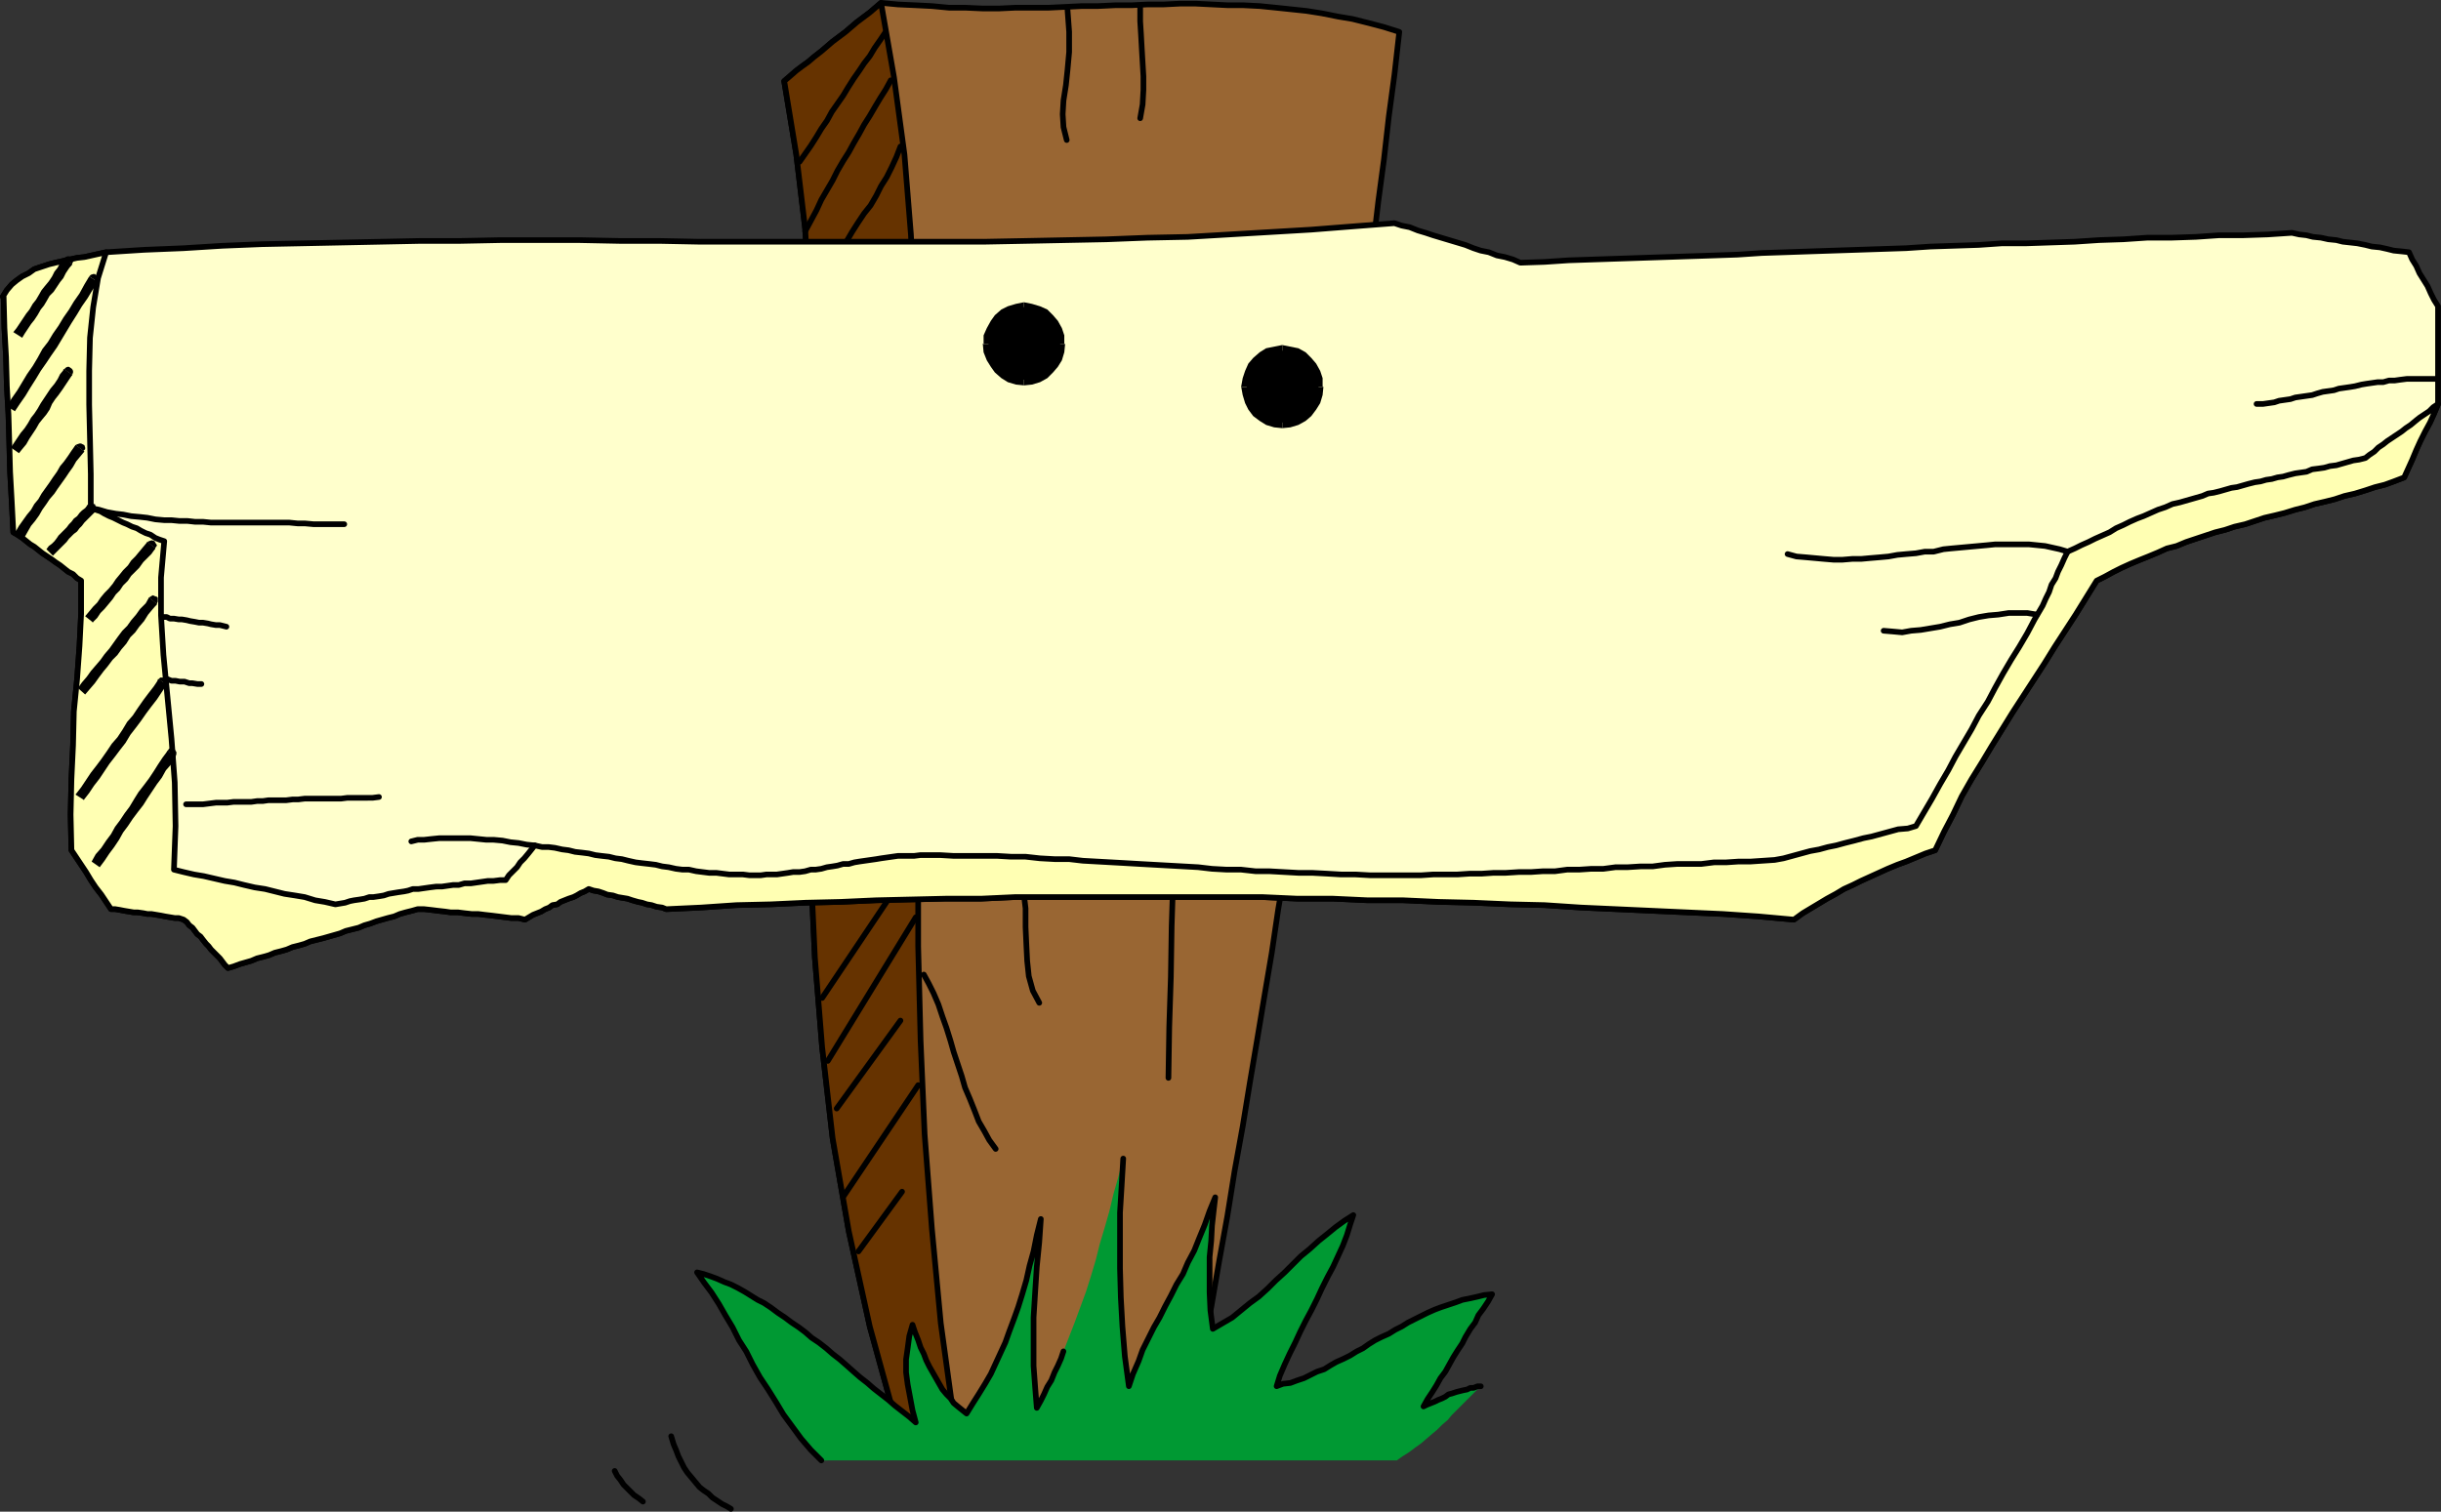 <?xml version="1.0" encoding="UTF-8" standalone="no"?>
<svg
   version="1.0"
   width="129.296mm"
   height="80.095mm"
   id="svg71"
   sodipodi:docname="Background 124.wmf"
   xmlns:inkscape="http://www.inkscape.org/namespaces/inkscape"
   xmlns:sodipodi="http://sodipodi.sourceforge.net/DTD/sodipodi-0.dtd"
   xmlns="http://www.w3.org/2000/svg"
   xmlns:svg="http://www.w3.org/2000/svg">
  <rect width="100%" height="100%" fill="#333333" stroke="none"/>
  <sodipodi:namedview
     id="namedview71"
     pagecolor="#ffffff"
     bordercolor="#000000"
     borderopacity="0.25"
     inkscape:showpageshadow="2"
     inkscape:pageopacity="0.0"
     inkscape:pagecheckerboard="0"
     inkscape:deskcolor="#d1d1d1"
     inkscape:document-units="mm" />
  <defs
     id="defs1">
    <pattern
       id="WMFhbasepattern"
       patternUnits="userSpaceOnUse"
       width="6"
       height="6"
       x="0"
       y="0" />
  </defs>
  <path
     style="fill:#996633;fill-opacity:1;fill-rule:evenodd;stroke:none"
     d="m 280.133,6.384 -0.97,8.566 -1.131,8.404 -0.97,8.566 -1.131,8.404 -0.97,8.243 -1.131,8.404 -0.97,8.404 -1.131,8.243 -1.131,8.243 -1.131,8.243 -1.131,8.404 -1.131,8.243 -1.131,8.243 -1.293,8.243 -1.131,8.404 -1.131,8.404 -1.293,8.243 -1.293,8.404 -1.293,8.404 -1.293,8.566 -1.454,8.404 -1.293,8.728 -1.454,8.566 -1.454,8.728 -1.454,8.566 -1.454,8.889 -1.616,8.889 -1.454,9.051 -1.616,8.889 -1.616,9.374 -1.778,9.213 -1.778,9.213 -1.454,0.162 -1.616,0.323 -1.454,0.162 -1.616,0.162 -1.616,0.162 -1.454,0.162 -1.616,0.162 h -1.454 l -1.616,0.162 -1.454,0.162 h -1.454 l -1.454,0.162 h -1.616 -1.293 l -1.616,0.323 h -1.454 l -1.454,0.162 h -1.454 l -1.616,0.162 h -1.454 -1.454 l -1.454,0.162 h -1.454 l -1.454,0.162 h -1.454 l -1.616,0.162 -1.454,0.162 h -1.454 l -1.454,0.162 -1.454,0.162 h -1.616 l -1.454,0.162 h -0.646 -0.808 l -0.808,0.162 -0.646,0.162 h -0.646 l -0.808,0.162 h -0.646 -0.808 l -0.646,0.162 -0.646,0.162 h -0.808 l -0.646,0.323 h -0.646 -0.808 l -0.808,0.162 h -0.646 l -5.333,-19.395 -4.202,-19.072 -3.232,-18.587 -2.101,-18.264 -1.454,-17.94 -0.808,-17.455 -0.485,-17.132 v -16.809 l 0.323,-16.486 0.162,-16.162 0.162,-16.001 V 76.206 l -0.485,-15.354 -0.808,-15.031 -1.778,-14.869 -2.424,-14.708 1.131,-0.97 1.293,-1.131 1.293,-0.97 1.131,-0.808 1.131,-0.97 1.454,-1.131 1.131,-0.97 1.131,-0.97 1.293,-0.97 1.293,-0.97 1.131,-0.97 1.131,-0.97 1.293,-0.97 1.293,-0.97 1.131,-0.97 1.131,-0.97 3.394,0.323 3.555,0.162 3.232,0.162 3.394,0.323 h 3.232 l 3.555,0.162 h 3.232 l 3.394,-0.162 h 3.232 3.394 l 3.394,-0.162 3.232,-0.162 h 3.232 l 3.394,-0.162 h 3.232 l 3.232,-0.162 h 3.232 l 3.232,-0.162 h 3.232 l 3.232,0.162 3.232,0.162 h 3.07 l 3.232,0.162 3.232,0.323 3.07,0.323 3.07,0.323 3.07,0.485 3.232,0.646 2.909,0.485 3.232,0.808 3.07,0.808 3.07,0.97 z"
     id="path1" />
  <path
     style="fill:none;stroke:#000000;stroke-width:1.131px;stroke-linecap:round;stroke-linejoin:round;stroke-miterlimit:4;stroke-dasharray:none;stroke-opacity:1"
     d="m 179.457,285.025 -5.333,-19.395 -4.202,-19.072 -3.232,-18.587 -2.101,-18.264 -1.454,-17.94 -0.808,-17.455 -0.485,-17.132 v -16.809 l 0.323,-16.486 0.162,-16.162 0.162,-16.001 V 76.206 l -0.485,-15.354 -0.808,-15.031 -1.778,-14.869 -2.424,-14.708 1.131,-0.97 1.293,-1.131 1.293,-0.97 1.131,-0.808 1.131,-0.97 1.454,-1.131 1.131,-0.97 1.131,-0.97 1.293,-0.97 1.293,-0.97 1.131,-0.97 1.131,-0.97 1.293,-0.97 1.293,-0.97 1.131,-0.97 1.131,-0.97 3.394,0.323 3.555,0.162 3.232,0.162 3.394,0.323 h 3.232 l 3.555,0.162 h 3.232 l 3.394,-0.162 h 3.232 3.394 l 3.394,-0.162 3.232,-0.162 h 3.232 l 3.394,-0.162 h 3.232 l 3.232,-0.162 h 3.232 l 3.232,-0.162 h 3.232 l 3.232,0.162 3.232,0.162 h 3.07 l 3.232,0.162 3.232,0.323 3.07,0.323 3.07,0.323 3.07,0.485 3.232,0.646 2.909,0.485 3.232,0.808 3.07,0.808 3.07,0.97 -0.97,8.566 -1.131,8.404 -0.97,8.566 -1.131,8.404 -0.97,8.243 -1.131,8.404 -0.97,8.404 -1.131,8.243 -1.131,8.243 -1.131,8.243 -1.131,8.404 -1.131,8.243 -1.131,8.243 -1.293,8.243 -1.131,8.404 -1.131,8.404 -1.293,8.243 -1.293,8.404 -1.293,8.404 -1.293,8.566 -1.454,8.404 -1.293,8.728 -1.454,8.566 -1.454,8.728 -1.454,8.566 -1.454,8.889 -1.616,8.889 -1.454,9.051 -1.616,8.889 -1.616,9.374 -1.778,9.213 -1.778,9.213"
     id="path2" />
  <path
     style="fill:#663300;fill-opacity:1;fill-rule:evenodd;stroke:none"
     d="m 190.93,283.732 h -0.646 -0.808 l -0.808,0.162 -0.646,0.162 h -0.646 l -0.808,0.162 h -0.646 -0.808 l -0.646,0.162 -0.646,0.162 h -0.808 l -0.646,0.323 h -0.646 -0.808 l -0.808,0.162 h -0.646 l -5.333,-19.395 -4.202,-19.072 -3.232,-18.587 -2.101,-18.264 -1.454,-17.94 -0.808,-17.455 -0.485,-17.132 v -16.809 l 0.323,-16.486 0.162,-16.162 0.162,-16.001 V 76.206 l -0.485,-15.354 -0.808,-15.031 -1.778,-14.869 -2.424,-14.708 1.131,-0.97 1.293,-1.131 1.293,-0.97 1.131,-0.808 1.131,-0.97 1.454,-1.131 1.131,-0.97 1.131,-0.97 1.293,-0.97 1.293,-0.97 1.131,-0.97 1.131,-0.97 1.293,-0.97 1.293,-0.97 1.131,-0.97 1.131,-0.97 2.586,14.869 2.101,15.516 1.293,16.001 0.808,16.486 0.646,17.132 v 17.294 17.94 17.94 18.425 18.587 18.748 l 0.485,18.91 0.808,18.748 1.454,18.91 1.778,18.91 2.586,18.748 z"
     id="path3" />
  <path
     style="fill:none;stroke:#000000;stroke-width:1.131px;stroke-linecap:round;stroke-linejoin:round;stroke-miterlimit:4;stroke-dasharray:none;stroke-opacity:1"
     d="m 179.457,285.025 -5.333,-19.395 -4.202,-19.072 -3.232,-18.587 -2.101,-18.264 -1.454,-17.94 -0.808,-17.455 -0.485,-17.132 v -16.809 l 0.323,-16.486 0.162,-16.162 0.162,-16.001 V 76.206 l -0.485,-15.354 -0.808,-15.031 -1.778,-14.869 -2.424,-14.708 1.131,-0.97 1.293,-1.131 1.293,-0.97 1.131,-0.808 1.131,-0.97 1.454,-1.131 1.131,-0.97 1.131,-0.97 1.293,-0.97 1.293,-0.97 1.131,-0.97 1.131,-0.97 1.293,-0.97 1.293,-0.97 1.131,-0.97 1.131,-0.97 2.586,14.869 2.101,15.516 1.293,16.001 0.808,16.486 0.646,17.132 v 17.294 17.94 17.94 18.425 18.587 18.748 l 0.485,18.91 0.808,18.748 1.454,18.91 1.778,18.91 2.586,18.748"
     id="path4" />
  <path
     style="fill:none;stroke:#000000;stroke-width:1.131px;stroke-linecap:round;stroke-linejoin:round;stroke-miterlimit:4;stroke-dasharray:none;stroke-opacity:1"
     d="m 213.554,28.042 -0.646,-2.586 -0.162,-2.586 0.162,-2.748 0.485,-3.071 0.323,-3.071 0.323,-3.556 V 6.384 l -0.323,-4.364"
     id="path5" />
  <path
     style="fill:none;stroke:#000000;stroke-width:1.131px;stroke-linecap:round;stroke-linejoin:round;stroke-miterlimit:4;stroke-dasharray:none;stroke-opacity:1"
     d="m 228.26,23.678 0.485,-2.748 0.162,-2.909 v -2.748 l -0.162,-2.748 -0.162,-2.748 -0.162,-2.909 -0.162,-2.586 V 1.535"
     id="path6" />
  <path
     style="fill:none;stroke:#000000;stroke-width:1.131px;stroke-linecap:round;stroke-linejoin:round;stroke-miterlimit:4;stroke-dasharray:none;stroke-opacity:1"
     d="m 177.194,6.546 -0.97,1.455 -1.131,1.616 -0.97,1.616 -1.131,1.455 -0.97,1.455 -1.131,1.616 -1.131,1.778 -0.97,1.616 -1.131,1.616 -1.131,1.616 -0.97,1.778 -1.131,1.616 -0.97,1.616 -1.131,1.778 -1.131,1.616 -1.131,1.616"
     id="path7" />
  <path
     style="fill:none;stroke:#000000;stroke-width:1.131px;stroke-linecap:round;stroke-linejoin:round;stroke-miterlimit:4;stroke-dasharray:none;stroke-opacity:1"
     d="m 178.325,16.082 -0.97,1.778 -1.131,1.778 -0.97,1.616 -1.131,1.939 -1.131,1.778 -0.97,1.778 -1.131,1.939 -0.97,1.778 -1.131,1.778 -1.131,1.939 -0.97,1.939 -1.131,1.939 -1.131,1.939 -0.97,2.101 -1.131,2.101 -1.131,2.101"
     id="path8" />
  <path
     style="fill:none;stroke:#000000;stroke-width:1.131px;stroke-linecap:round;stroke-linejoin:round;stroke-miterlimit:4;stroke-dasharray:none;stroke-opacity:1"
     d="m 180.265,29.335 -0.808,2.101 -0.97,2.101 -0.97,1.939 -1.131,1.778 -0.97,1.939 -1.131,1.939 -1.293,1.616 -1.293,1.939 -1.131,1.778 -1.131,1.939 -1.293,1.939 -1.293,1.939 -1.131,1.939 -1.131,2.263 -1.131,1.939 -1.131,2.424"
     id="path9" />
  <path
     style="fill:none;stroke:#000000;stroke-width:1.131px;stroke-linecap:round;stroke-linejoin:round;stroke-miterlimit:4;stroke-dasharray:none;stroke-opacity:1"
     d="m 182.689,172.858 -18.099,26.991"
     id="path10" />
  <path
     style="fill:none;stroke:#000000;stroke-width:1.131px;stroke-linecap:round;stroke-linejoin:round;stroke-miterlimit:4;stroke-dasharray:none;stroke-opacity:1"
     d="m 183.335,183.686 -17.614,28.769"
     id="path11" />
  <path
     style="fill:none;stroke:#000000;stroke-width:1.131px;stroke-linecap:round;stroke-linejoin:round;stroke-miterlimit:4;stroke-dasharray:none;stroke-opacity:1"
     d="m 180.265,204.374 -12.766,17.617"
     id="path12" />
  <path
     style="fill:none;stroke:#000000;stroke-width:1.131px;stroke-linecap:round;stroke-linejoin:round;stroke-miterlimit:4;stroke-dasharray:none;stroke-opacity:1"
     d="m 183.82,217.304 -14.867,22.143"
     id="path13" />
  <path
     style="fill:none;stroke:#000000;stroke-width:1.131px;stroke-linecap:round;stroke-linejoin:round;stroke-miterlimit:4;stroke-dasharray:none;stroke-opacity:1"
     d="M 180.588,238.639 171.861,250.599"
     id="path14" />
  <path
     style="fill:none;stroke:#000000;stroke-width:1.131px;stroke-linecap:round;stroke-linejoin:round;stroke-miterlimit:4;stroke-dasharray:none;stroke-opacity:1"
     d="m 208.06,200.819 -1.293,-2.424 -0.808,-2.909 -0.323,-3.071 -0.162,-3.232 -0.162,-3.556 v -3.717 l -0.485,-4.041 -0.646,-4.202"
     id="path15" />
  <path
     style="fill:none;stroke:#000000;stroke-width:1.131px;stroke-linecap:round;stroke-linejoin:round;stroke-miterlimit:4;stroke-dasharray:none;stroke-opacity:1"
     d="m 234.885,175.444 -0.323,10.021 -0.162,10.182 -0.323,10.021 -0.162,10.182"
     id="path16" />
  <path
     style="fill:none;stroke:#000000;stroke-width:1.131px;stroke-linecap:round;stroke-linejoin:round;stroke-miterlimit:4;stroke-dasharray:none;stroke-opacity:1"
     d="m 184.951,195.162 0.97,1.778 0.97,1.939 0.97,2.263 0.808,2.424 0.808,2.263 0.808,2.586 0.646,2.263 0.808,2.424 0.808,2.424 0.646,2.263 0.97,2.263 0.97,2.424 0.808,2.101 1.131,1.94 0.97,1.778 1.293,1.778"
     id="path17" />
  <path
     style="fill:#009933;fill-opacity:1;fill-rule:evenodd;stroke:none"
     d="m 164.428,292.46 -2.101,-2.101 -1.939,-2.263 -1.778,-2.424 -1.778,-2.424 -1.454,-2.424 -1.616,-2.586 -1.616,-2.424 -1.454,-2.586 -1.293,-2.586 -1.454,-2.263 -1.293,-2.586 -1.454,-2.424 -1.293,-2.263 -1.454,-2.263 -1.454,-1.94 -1.454,-2.101 1.293,0.323 1.454,0.485 1.293,0.485 1.454,0.646 1.293,0.485 1.293,0.646 1.454,0.808 1.293,0.808 1.293,0.808 1.293,0.646 1.454,0.97 1.293,0.97 1.454,0.97 1.293,0.97 1.454,0.97 1.293,0.97 1.293,1.131 1.454,0.97 1.454,1.131 1.293,1.131 1.454,1.131 1.293,1.131 1.454,1.293 1.293,1.131 1.454,1.131 1.293,1.131 1.454,1.131 1.454,1.131 1.293,1.131 1.454,1.131 1.454,1.131 1.293,1.131 -0.646,-2.424 -0.485,-2.586 -0.485,-2.586 -0.323,-2.424 v -2.586 l 0.323,-2.263 0.323,-2.424 0.646,-2.263 0.485,1.455 0.646,1.616 0.485,1.455 0.646,1.293 0.485,1.293 0.646,1.293 0.646,1.131 0.646,1.131 0.646,1.131 0.646,1.131 0.808,0.97 0.808,0.808 0.646,0.97 0.97,0.808 0.808,0.646 0.808,0.646 1.293,-2.101 1.131,-1.778 1.293,-2.101 1.131,-1.94 0.97,-2.101 0.97,-2.101 0.97,-2.101 0.808,-2.263 0.97,-2.586 0.808,-2.263 0.808,-2.586 0.808,-2.748 0.646,-2.909 0.808,-2.909 0.646,-3.232 0.808,-3.232 -0.323,4.687 -0.485,4.849 -0.323,5.01 -0.323,5.172 v 5.01 4.687 l 0.323,4.364 0.323,4.041 1.454,-2.748 1.454,-2.748 1.293,-2.909 1.131,-2.909 1.131,-2.909 1.131,-2.909 1.131,-3.071 1.131,-3.071 0.97,-3.071 0.97,-3.232 0.808,-3.232 0.97,-3.232 0.97,-3.394 0.808,-3.394 0.97,-3.394 0.97,-3.717 -0.323,5.495 -0.323,5.334 v 5.495 5.657 l 0.162,5.818 0.323,5.818 0.485,5.98 0.808,5.98 0.808,-2.424 1.131,-2.586 0.808,-2.263 1.131,-2.263 1.131,-2.263 1.131,-1.94 1.131,-2.263 1.131,-2.101 1.131,-2.263 1.293,-2.101 0.97,-2.263 1.293,-2.424 0.97,-2.424 1.131,-2.748 0.97,-2.748 1.131,-2.748 -0.323,2.748 -0.323,2.909 -0.162,3.071 -0.323,3.232 v 3.556 3.556 l 0.162,3.556 0.485,3.717 1.939,-1.131 1.939,-1.131 1.778,-1.455 1.778,-1.455 1.778,-1.293 1.778,-1.616 1.616,-1.616 1.778,-1.616 1.616,-1.616 1.616,-1.616 1.778,-1.455 1.778,-1.616 1.616,-1.293 1.778,-1.455 1.778,-1.293 1.778,-1.131 -0.646,1.939 -0.646,2.101 -0.808,2.101 -0.97,2.101 -0.97,2.101 -1.131,2.101 -1.131,2.263 -0.97,2.101 -1.131,2.263 -1.131,2.101 -1.131,2.263 -0.97,2.101 -1.131,2.263 -0.97,2.101 -0.97,2.263 -0.646,2.101 1.293,-0.485 1.454,-0.162 1.293,-0.485 1.454,-0.485 1.293,-0.646 1.293,-0.646 1.454,-0.485 1.293,-0.808 1.131,-0.646 1.454,-0.646 1.293,-0.646 1.293,-0.808 1.293,-0.646 1.131,-0.808 1.293,-0.808 1.293,-0.646 1.454,-0.646 1.293,-0.808 1.293,-0.646 1.293,-0.808 1.293,-0.646 1.293,-0.646 1.293,-0.646 1.454,-0.646 1.293,-0.485 1.454,-0.485 1.454,-0.485 1.293,-0.485 1.616,-0.323 1.454,-0.323 1.293,-0.323 1.616,-0.162 -0.808,1.455 -0.97,1.455 -0.97,1.293 -0.646,1.455 -0.97,1.293 -0.97,1.616 -0.646,1.293 -0.97,1.455 -0.808,1.293 -0.808,1.455 -0.808,1.455 -0.97,1.293 -0.808,1.455 -0.808,1.293 -0.97,1.455 -0.808,1.455 0.646,-0.323 0.808,-0.323 0.808,-0.323 0.646,-0.323 0.808,-0.323 0.646,-0.323 0.646,-0.485 0.646,-0.162 0.97,-0.323 0.646,-0.162 0.646,-0.162 0.808,-0.162 0.646,-0.323 h 0.646 l 0.808,-0.323 h 0.646 l -0.97,0.97 -0.97,0.97 -0.97,0.97 -0.97,0.97 -0.97,0.97 -0.97,0.97 -0.808,0.97 -1.131,0.97 -0.97,0.97 -0.97,0.808 -1.131,0.97 -1.131,0.97 -1.131,0.808 -1.293,0.97 -1.293,0.808 -1.131,0.808 h -3.717 -3.555 -3.555 -3.555 -3.717 -3.555 -3.717 -3.555 -3.555 -3.555 -3.717 -3.555 -3.555 -3.555 -3.717 -3.717 -3.394 -3.717 -3.555 -3.555 -3.717 -3.555 -3.555 -3.555 -3.717 -3.555 -3.555 -3.555 -3.717 -3.555 -3.555 z"
     id="path18" />
  <path
     style="fill:none;stroke:#000000;stroke-width:1.131px;stroke-linecap:round;stroke-linejoin:round;stroke-miterlimit:4;stroke-dasharray:none;stroke-opacity:1"
     d="m 164.428,292.46 -2.101,-2.101 -1.939,-2.263 -1.778,-2.424 -1.778,-2.424 -1.454,-2.424 -1.616,-2.586 -1.616,-2.424 -1.454,-2.586 -1.293,-2.586 -1.454,-2.263 -1.293,-2.586 -1.454,-2.424 -1.293,-2.263 -1.454,-2.263 -1.454,-1.94 -1.454,-2.101 1.293,0.323 1.454,0.485 1.293,0.485 1.454,0.646 1.293,0.485 1.293,0.646 1.454,0.808 1.293,0.808 1.293,0.808 1.293,0.646 1.454,0.97 1.293,0.97 1.454,0.97 1.293,0.97 1.454,0.97 1.293,0.97 1.293,1.131 1.454,0.97 1.454,1.131 1.293,1.131 1.454,1.131 1.293,1.131 1.454,1.293 1.293,1.131 1.454,1.131 1.293,1.131 1.454,1.131 1.454,1.131 1.293,1.131 1.454,1.131 1.454,1.131 1.293,1.131 -0.646,-2.424 -0.485,-2.586 -0.485,-2.586 -0.323,-2.424 v -2.586 l 0.323,-2.263 0.323,-2.424 0.646,-2.263 0.485,1.455 0.646,1.616 0.485,1.455 0.646,1.293 0.485,1.293 0.646,1.293 0.646,1.131 0.646,1.131 0.646,1.131 0.646,1.131 0.808,0.97 0.808,0.808 0.646,0.97 0.97,0.808 0.808,0.646 0.808,0.646 1.293,-2.101 1.131,-1.778 1.293,-2.101 1.131,-1.94 0.97,-2.101 0.97,-2.101 0.97,-2.101 0.808,-2.263 0.97,-2.586 0.808,-2.263 0.808,-2.586 0.808,-2.748 0.646,-2.909 0.808,-2.909 0.646,-3.232 0.808,-3.232 -0.323,4.687 -0.485,4.849 -0.323,5.01 -0.323,5.172 v 5.01 4.687 l 0.323,4.364 0.323,4.041 0.808,-1.455 0.646,-1.293 0.646,-1.455 0.808,-1.293 0.646,-1.616 0.646,-1.293 0.646,-1.455 0.485,-1.455"
     id="path19" />
  <path
     style="fill:none;stroke:#000000;stroke-width:1.131px;stroke-linecap:round;stroke-linejoin:round;stroke-miterlimit:4;stroke-dasharray:none;stroke-opacity:1"
     d="m 224.866,232.012 -0.323,5.495 -0.323,5.334 v 5.495 5.657 l 0.162,5.818 0.323,5.818 0.485,5.98 0.808,5.98 0.808,-2.424 1.131,-2.586 0.808,-2.263 1.131,-2.263 1.131,-2.263 1.131,-1.94 1.131,-2.263 1.131,-2.101 1.131,-2.263 1.293,-2.101 0.97,-2.263 1.293,-2.424 0.97,-2.424 1.131,-2.748 0.97,-2.748 1.131,-2.748 -0.323,2.748 -0.323,2.909 -0.162,3.071 -0.323,3.232 v 3.556 3.556 l 0.162,3.556 0.485,3.717 1.939,-1.131 1.939,-1.131 1.778,-1.455 1.778,-1.455 1.778,-1.293 1.778,-1.616 1.616,-1.616 1.778,-1.616 1.616,-1.616 1.616,-1.616 1.778,-1.455 1.778,-1.616 1.616,-1.293 1.778,-1.455 1.778,-1.293 1.778,-1.131 -0.646,1.939 -0.646,2.101 -0.808,2.101 -0.97,2.101 -0.97,2.101 -1.131,2.101 -1.131,2.263 -0.97,2.101 -1.131,2.263 -1.131,2.101 -1.131,2.263 -0.97,2.101 -1.131,2.263 -0.97,2.101 -0.97,2.263 -0.646,2.101 1.293,-0.485 1.454,-0.162 1.293,-0.485 1.454,-0.485 1.293,-0.646 1.293,-0.646 1.454,-0.485 1.293,-0.808 1.131,-0.646 1.454,-0.646 1.293,-0.646 1.293,-0.808 1.293,-0.646 1.131,-0.808 1.293,-0.808 1.293,-0.646 1.454,-0.646 1.293,-0.808 1.293,-0.646 1.293,-0.808 1.293,-0.646 1.293,-0.646 1.293,-0.646 1.454,-0.646 1.293,-0.485 1.454,-0.485 1.454,-0.485 1.293,-0.485 1.616,-0.323 1.454,-0.323 1.293,-0.323 1.616,-0.162 -0.808,1.455 -0.97,1.455 -0.97,1.293 -0.646,1.455 -0.97,1.293 -0.97,1.616 -0.646,1.293 -0.97,1.455 -0.808,1.293 -0.808,1.455 -0.808,1.455 -0.97,1.293 -0.808,1.455 -0.808,1.293 -0.97,1.455 -0.808,1.455 0.646,-0.323 0.808,-0.323 0.808,-0.323 0.646,-0.323 0.808,-0.323 0.646,-0.323 0.646,-0.485 0.646,-0.162 0.97,-0.323 0.646,-0.162 0.646,-0.162 0.808,-0.162 0.646,-0.323 h 0.646 l 0.808,-0.323 h 0.646"
     id="path20" />
  <path
     style="fill:none;stroke:#000000;stroke-width:1.131px;stroke-linecap:round;stroke-linejoin:round;stroke-miterlimit:4;stroke-dasharray:none;stroke-opacity:1"
     d="m 134.37,287.611 0.485,1.616 0.485,1.131 0.485,1.293 0.646,1.293 0.485,0.97 0.646,0.97 0.808,0.97 0.808,0.97 0.808,0.97 0.808,0.646 0.97,0.646 0.808,0.808 0.97,0.646 0.97,0.646 0.97,0.485 0.808,0.485"
     id="path21" />
  <path
     style="fill:none;stroke:#000000;stroke-width:1.131px;stroke-linecap:round;stroke-linejoin:round;stroke-miterlimit:4;stroke-dasharray:none;stroke-opacity:1"
     d="m 123.058,294.561 0.485,0.97 0.646,0.808 0.646,0.97 0.646,0.646 0.646,0.646 0.808,0.808 0.97,0.646 0.808,0.646"
     id="path22" />
  <path
     style="fill:#ffffcc;fill-opacity:1;fill-rule:evenodd;stroke:none"
     d="m 0.566,59.397 0.808,-1.293 0.97,-1.131 0.97,-0.808 1.131,-0.808 1.293,-0.646 1.131,-0.808 1.454,-0.485 1.454,-0.485 1.293,-0.323 1.454,-0.323 1.454,-0.323 1.454,-0.323 1.454,-0.162 1.454,-0.323 1.454,-0.323 1.454,-0.323 7.595,-0.485 7.918,-0.323 7.757,-0.485 7.918,-0.323 7.918,-0.162 7.918,-0.162 7.918,-0.162 7.918,-0.162 h 7.918 l 8.08,-0.162 h 7.918 8.08 l 8.08,0.162 h 7.918 l 8.08,0.162 h 8.08 8.08 8.08 8.08 8.08 8.242 8.08 l 8.403,-0.162 8.08,-0.162 8.08,-0.162 8.242,-0.323 8.08,-0.162 8.242,-0.485 8.242,-0.485 8.242,-0.485 8.242,-0.646 8.403,-0.646 1.454,0.485 1.616,0.323 1.616,0.646 1.616,0.485 1.454,0.485 1.616,0.485 1.616,0.485 1.616,0.485 1.616,0.485 1.616,0.646 1.454,0.485 1.616,0.323 1.616,0.646 1.616,0.323 1.616,0.485 1.454,0.646 4.848,-0.162 4.848,-0.323 4.848,-0.162 4.848,-0.162 4.848,-0.162 4.848,-0.162 4.848,-0.162 4.848,-0.162 4.686,-0.162 4.848,-0.323 4.848,-0.162 4.686,-0.162 4.848,-0.162 4.848,-0.162 4.848,-0.162 4.848,-0.162 4.848,-0.323 4.848,-0.162 4.848,-0.162 4.686,-0.323 h 4.848 l 4.848,-0.162 4.848,-0.162 4.848,-0.323 4.848,-0.162 4.848,-0.323 h 4.848 l 4.848,-0.162 4.686,-0.323 h 4.848 l 4.848,-0.162 4.848,-0.323 1.454,0.323 1.454,0.162 1.293,0.323 1.616,0.162 1.454,0.323 1.616,0.162 1.293,0.323 1.454,0.162 1.454,0.162 1.616,0.323 1.293,0.323 1.616,0.162 1.454,0.323 1.293,0.323 1.616,0.162 1.454,0.162 0.646,1.455 0.808,1.293 0.646,1.455 0.808,1.293 0.808,1.293 0.646,1.455 0.646,1.293 0.808,1.293 v 5.01 4.849 4.849 4.849 l -0.808,1.939 -0.808,1.778 -0.97,1.778 -0.97,1.939 -0.808,1.778 -0.808,1.939 -0.808,1.778 -0.808,1.778 -2.101,0.808 -1.778,0.646 -1.939,0.485 -1.939,0.646 -2.101,0.646 -2.101,0.485 -1.939,0.646 -1.939,0.485 -2.101,0.485 -1.939,0.646 -1.939,0.485 -2.101,0.646 -1.939,0.485 -2.101,0.485 -1.939,0.646 -1.939,0.646 -2.101,0.485 -1.939,0.646 -1.939,0.485 -1.939,0.646 -1.939,0.646 -1.939,0.646 -1.939,0.808 -1.939,0.485 -1.778,0.808 -1.939,0.808 -1.616,0.646 -1.939,0.808 -1.778,0.808 -1.616,0.808 -1.778,0.97 -1.616,0.808 -2.101,3.394 -2.101,3.394 -2.101,3.232 -2.101,3.232 -2.101,3.394 -2.101,3.232 -2.101,3.232 -2.101,3.232 -2.101,3.394 -2.101,3.394 -1.939,3.232 -2.101,3.394 -1.939,3.394 -1.778,3.717 -1.778,3.394 -1.778,3.717 -1.939,0.646 -1.939,0.808 -1.939,0.808 -1.778,0.646 -1.939,0.808 -1.778,0.808 -1.778,0.808 -1.778,0.808 -1.616,0.808 -1.778,0.808 -1.616,0.97 -1.778,0.97 -1.616,0.97 -1.616,0.97 -1.616,0.97 -1.778,1.293 -7.11,-0.646 -7.11,-0.485 -7.11,-0.323 -7.11,-0.323 -7.11,-0.323 -7.11,-0.323 -7.272,-0.485 -6.949,-0.162 -7.272,-0.323 -6.949,-0.162 -7.11,-0.323 h -7.11 l -6.949,-0.323 h -7.11 l -7.11,-0.323 h -6.949 -7.272 -6.949 -7.11 -6.949 -6.949 -7.11 l -6.949,0.323 h -7.11 l -6.949,0.162 -6.949,0.162 -7.11,0.323 -6.949,0.162 -6.949,0.323 -6.949,0.162 -7.11,0.485 -6.949,0.323 -0.808,-0.323 -1.131,-0.162 -0.97,-0.323 -0.97,-0.162 -0.97,-0.323 -0.808,-0.162 -1.131,-0.323 -0.97,-0.323 -0.97,-0.162 -0.97,-0.162 -0.97,-0.323 -1.131,-0.162 -0.808,-0.323 -0.97,-0.323 -0.97,-0.162 -0.97,-0.323 -0.808,0.485 -0.808,0.323 -0.808,0.485 -0.646,0.323 -0.97,0.323 -0.808,0.323 -0.808,0.323 -0.646,0.485 -0.97,0.162 -0.646,0.485 -0.808,0.323 -0.808,0.485 -0.808,0.323 -0.808,0.323 -0.808,0.485 -0.808,0.485 -1.293,-0.323 h -1.454 l -1.293,-0.162 -1.293,-0.162 -1.293,-0.162 -1.454,-0.162 -1.293,-0.162 h -1.293 l -1.454,-0.162 -1.293,-0.162 h -1.454 l -1.131,-0.162 -1.454,-0.162 -1.293,-0.162 -1.454,-0.162 h -1.293 l -1.131,0.323 -1.293,0.323 -1.131,0.323 -1.131,0.485 -1.293,0.323 -1.131,0.323 -1.131,0.323 -1.293,0.485 -1.131,0.323 -1.131,0.485 -1.293,0.323 -1.293,0.323 -1.131,0.485 -1.131,0.323 -1.131,0.323 -1.131,0.323 -1.293,0.323 -1.293,0.323 -1.131,0.485 -1.131,0.323 -1.293,0.323 -1.131,0.485 -1.131,0.323 -1.293,0.323 -1.131,0.485 -1.131,0.323 -1.293,0.323 -1.131,0.485 -1.131,0.323 -1.131,0.323 -1.293,0.485 -1.131,0.323 -0.646,-0.646 -0.485,-0.646 -0.485,-0.646 -0.646,-0.646 -0.485,-0.485 -0.646,-0.646 -0.485,-0.646 -0.485,-0.485 -0.646,-0.808 -0.485,-0.646 -0.646,-0.485 -0.485,-0.646 -0.485,-0.646 -0.646,-0.485 -0.485,-0.646 -0.646,-0.485 -0.97,-0.323 h -0.808 l -0.97,-0.162 -0.97,-0.162 -0.808,-0.162 -0.97,-0.162 -0.97,-0.162 h -0.808 l -0.808,-0.162 -1.131,-0.162 H 26.745 l -0.97,-0.162 -0.97,-0.162 -0.808,-0.162 -0.97,-0.162 h -0.808 l -0.97,-1.455 -0.97,-1.455 -1.131,-1.455 -0.97,-1.455 -0.97,-1.616 -0.97,-1.455 -0.97,-1.455 -0.97,-1.455 -0.162,-7.111 0.162,-7.111 0.323,-6.788 0.162,-6.788 0.646,-6.465 0.485,-6.627 0.323,-6.465 v -6.627 l -0.808,-0.485 -0.808,-0.808 -0.97,-0.485 -0.808,-0.646 -0.808,-0.646 -0.97,-0.646 -0.646,-0.485 -0.97,-0.646 -0.97,-0.646 -0.808,-0.646 -0.808,-0.646 -0.808,-0.485 -0.808,-0.646 -0.808,-0.646 -0.97,-0.646 L 2.666,106.591 2.343,100.288 2.02,94.47 1.858,88.489 1.697,82.994 1.374,77.337 1.212,71.519 0.889,65.7 0.727,59.397 v 0 z"
     id="path23" />
  <path
     style="fill:none;stroke:#000000;stroke-width:1.131px;stroke-linecap:round;stroke-linejoin:round;stroke-miterlimit:4;stroke-dasharray:none;stroke-opacity:1"
     d="m 0.566,59.397 0.808,-1.293 0.97,-1.131 0.97,-0.808 1.131,-0.808 1.293,-0.646 1.131,-0.808 1.454,-0.485 1.454,-0.485 1.293,-0.323 1.454,-0.323 1.454,-0.323 1.454,-0.323 1.454,-0.162 1.454,-0.323 1.454,-0.323 1.454,-0.323 7.595,-0.485 7.918,-0.323 7.757,-0.485 7.918,-0.323 7.918,-0.162 7.918,-0.162 7.918,-0.162 7.918,-0.162 h 7.918 l 8.08,-0.162 h 7.918 8.08 l 8.08,0.162 h 7.918 l 8.08,0.162 h 8.08 8.08 8.08 8.08 8.08 8.242 8.08 l 8.403,-0.162 8.08,-0.162 8.08,-0.162 8.242,-0.323 8.08,-0.162 8.242,-0.485 8.242,-0.485 8.242,-0.485 8.242,-0.646 8.403,-0.646 1.454,0.485 1.616,0.323 1.616,0.646 1.616,0.485 1.454,0.485 1.616,0.485 1.616,0.485 1.616,0.485 1.616,0.485 1.616,0.646 1.454,0.485 1.616,0.323 1.616,0.646 1.616,0.323 1.616,0.485 1.454,0.646 4.848,-0.162 4.848,-0.323 4.848,-0.162 4.848,-0.162 4.848,-0.162 4.848,-0.162 4.848,-0.162 4.848,-0.162 4.686,-0.162 4.848,-0.323 4.848,-0.162 4.686,-0.162 4.848,-0.162 4.848,-0.162 4.848,-0.162 4.848,-0.162 4.848,-0.323 4.848,-0.162 4.848,-0.162 4.686,-0.323 h 4.848 l 4.848,-0.162 4.848,-0.162 4.848,-0.323 4.848,-0.162 4.848,-0.323 h 4.848 l 4.848,-0.162 4.686,-0.323 h 4.848 l 4.848,-0.162 4.848,-0.323 1.454,0.323 1.454,0.162 1.293,0.323 1.616,0.162 1.454,0.323 1.616,0.162 1.293,0.323 1.454,0.162 1.454,0.162 1.616,0.323 1.293,0.323 1.616,0.162 1.454,0.323 1.293,0.323 1.616,0.162 1.454,0.162 0.646,1.455 0.808,1.293 0.646,1.455 0.808,1.293 0.808,1.293 0.646,1.455 0.646,1.293 0.808,1.293 v 5.01 4.849 4.849 4.849 l -0.808,1.939 -0.808,1.778 -0.97,1.778 -0.97,1.939 -0.808,1.778 -0.808,1.939 -0.808,1.778 -0.808,1.778 -2.101,0.808 -1.778,0.646 -1.939,0.485 -1.939,0.646 -2.101,0.646 -2.101,0.485 -1.939,0.646 -1.939,0.485 -2.101,0.485 -1.939,0.646 -1.939,0.485 -2.101,0.646 -1.939,0.485 -2.101,0.485 -1.939,0.646 -1.939,0.646 -2.101,0.485 -1.939,0.646 -1.939,0.485 -1.939,0.646 -1.939,0.646 -1.939,0.646 -1.939,0.808 -1.939,0.485 -1.778,0.808 -1.939,0.808 -1.616,0.646 -1.939,0.808 -1.778,0.808 -1.616,0.808 -1.778,0.97 -1.616,0.808 -2.101,3.394 -2.101,3.394 -2.101,3.232 -2.101,3.232 -2.101,3.394 -2.101,3.232 -2.101,3.232 -2.101,3.232 -2.101,3.394 -2.101,3.394 -1.939,3.232 -2.101,3.394 -1.939,3.394 -1.778,3.717 -1.778,3.394 -1.778,3.717 -1.939,0.646 -1.939,0.808 -1.939,0.808 -1.778,0.646 -1.939,0.808 -1.778,0.808 -1.778,0.808 -1.778,0.808 -1.616,0.808 -1.778,0.808 -1.616,0.97 -1.778,0.97 -1.616,0.97 -1.616,0.97 -1.616,0.97 -1.778,1.293 -7.11,-0.646 -7.11,-0.485 -7.11,-0.323 -7.11,-0.323 -7.11,-0.323 -7.11,-0.323 -7.272,-0.485 -6.949,-0.162 -7.272,-0.323 -6.949,-0.162 -7.11,-0.323 h -7.11 l -6.949,-0.323 h -7.11 l -7.11,-0.323 h -6.949 -7.272 -6.949 -7.11 -6.949 -6.949 -7.11 l -6.949,0.323 h -7.11 l -6.949,0.162 -6.949,0.162 -7.11,0.323 -6.949,0.162 -6.949,0.323 -6.949,0.162 -7.11,0.485 -6.949,0.323 -0.808,-0.323 -1.131,-0.162 -0.97,-0.323 -0.97,-0.162 -0.97,-0.323 -0.808,-0.162 -1.131,-0.323 -0.97,-0.323 -0.97,-0.162 -0.97,-0.162 -0.97,-0.323 -1.131,-0.162 -0.808,-0.323 -0.97,-0.323 -0.97,-0.162 -0.97,-0.323 -0.808,0.485 -0.808,0.323 -0.808,0.485 -0.646,0.323 -0.97,0.323 -0.808,0.323 -0.808,0.323 -0.646,0.485 -0.97,0.162 -0.646,0.485 -0.808,0.323 -0.808,0.485 -0.808,0.323 -0.808,0.323 -0.808,0.485 -0.808,0.485 -1.293,-0.323 h -1.454 l -1.293,-0.162 -1.293,-0.162 -1.293,-0.162 -1.454,-0.162 -1.293,-0.162 h -1.293 l -1.454,-0.162 -1.293,-0.162 h -1.454 l -1.131,-0.162 -1.454,-0.162 -1.293,-0.162 -1.454,-0.162 h -1.293 l -1.131,0.323 -1.293,0.323 -1.131,0.323 -1.131,0.485 -1.293,0.323 -1.131,0.323 -1.131,0.323 -1.293,0.485 -1.131,0.323 -1.131,0.485 -1.293,0.323 -1.293,0.323 -1.131,0.485 -1.131,0.323 -1.131,0.323 -1.131,0.323 -1.293,0.323 -1.293,0.323 -1.131,0.485 -1.131,0.323 -1.293,0.323 -1.131,0.485 -1.131,0.323 -1.293,0.323 -1.131,0.485 -1.131,0.323 -1.293,0.323 -1.131,0.485 -1.131,0.323 -1.131,0.323 -1.293,0.485 -1.131,0.323 -0.646,-0.646 -0.485,-0.646 -0.485,-0.646 -0.646,-0.646 -0.485,-0.485 -0.646,-0.646 -0.485,-0.646 -0.485,-0.485 -0.646,-0.808 -0.485,-0.646 -0.646,-0.485 -0.485,-0.646 -0.485,-0.646 -0.646,-0.485 -0.485,-0.646 -0.646,-0.485 -0.97,-0.323 h -0.808 l -0.97,-0.162 -0.97,-0.162 -0.808,-0.162 -0.97,-0.162 -0.97,-0.162 h -0.808 l -0.808,-0.162 -1.131,-0.162 H 26.745 l -0.97,-0.162 -0.97,-0.162 -0.808,-0.162 -0.97,-0.162 h -0.808 l -0.97,-1.455 -0.97,-1.455 -1.131,-1.455 -0.97,-1.455 -0.97,-1.616 -0.97,-1.455 -0.97,-1.455 -0.97,-1.455 -0.162,-7.111 0.162,-7.111 0.323,-6.788 0.162,-6.788 0.646,-6.465 0.485,-6.627 0.323,-6.465 v -6.627 l -0.808,-0.485 -0.808,-0.808 -0.97,-0.485 -0.808,-0.646 -0.808,-0.646 -0.97,-0.646 -0.646,-0.485 -0.97,-0.646 -0.97,-0.646 -0.808,-0.646 -0.808,-0.646 -0.808,-0.485 -0.808,-0.646 -0.808,-0.646 -0.97,-0.646 L 2.666,106.591 2.343,100.288 2.02,94.47 1.858,88.489 1.697,82.994 1.374,77.337 1.212,71.519 0.889,65.7 0.727,59.397 v 0"
     id="path24" />
  <path
     style="fill:#ffffb3;fill-opacity:1;fill-rule:evenodd;stroke:none"
     d="m 0.566,59.397 0.808,-1.293 0.97,-1.131 0.97,-0.808 1.131,-0.808 1.293,-0.646 1.131,-0.808 1.454,-0.485 1.454,-0.485 1.293,-0.323 1.454,-0.323 1.454,-0.323 1.454,-0.323 1.454,-0.162 1.454,-0.323 1.454,-0.323 1.454,-0.323 -1.616,5.172 -0.97,5.818 -0.646,6.142 -0.162,6.627 v 6.788 l 0.162,6.788 0.162,7.111 v 6.627 l 0.97,0.485 0.97,0.323 0.808,0.485 0.97,0.485 0.808,0.323 0.97,0.485 0.97,0.485 0.808,0.323 0.97,0.485 0.97,0.323 0.808,0.485 0.97,0.485 0.97,0.323 0.97,0.646 0.808,0.323 0.97,0.323 -0.646,7.273 v 7.596 l 0.485,7.92 0.808,8.404 0.808,8.404 0.646,8.728 0.162,8.728 -0.323,8.728 1.939,0.485 2.101,0.485 1.939,0.323 2.101,0.485 2.101,0.485 1.939,0.323 1.939,0.485 2.101,0.485 2.101,0.323 1.939,0.485 1.939,0.485 2.101,0.323 1.939,0.323 2.101,0.646 1.939,0.323 2.101,0.485 0.97,-0.162 0.97,-0.162 0.97,-0.323 0.808,-0.162 1.131,-0.162 0.97,-0.162 0.97,-0.323 h 0.808 l 1.131,-0.162 0.97,-0.162 0.97,-0.323 0.97,-0.162 0.97,-0.162 1.131,-0.162 0.808,-0.162 0.97,-0.323 h 1.131 l 1.131,-0.162 1.131,-0.162 1.293,-0.162 H 88.476 l 1.131,-0.162 1.131,-0.162 h 1.131 l 1.131,-0.323 h 1.293 l 1.131,-0.162 1.131,-0.162 1.131,-0.162 h 1.131 l 1.293,-0.162 h 1.131 l 0.646,-0.97 0.808,-0.808 0.808,-0.808 0.646,-0.97 0.808,-0.808 0.808,-0.97 0.646,-0.808 0.646,-0.808 1.454,0.323 h 1.293 l 1.293,0.162 1.454,0.323 1.293,0.162 1.293,0.323 1.454,0.162 1.293,0.162 1.293,0.323 1.293,0.162 1.454,0.162 1.293,0.323 1.293,0.162 1.293,0.323 1.454,0.323 1.293,0.162 1.454,0.162 1.293,0.162 1.293,0.323 1.293,0.162 1.454,0.323 1.293,0.162 h 1.293 l 1.454,0.323 1.293,0.162 1.293,0.162 h 1.454 l 1.293,0.162 1.293,0.162 h 1.454 1.293 l 1.293,0.162 h 1.131 1.131 l 1.131,-0.162 h 1.131 0.97 l 1.131,-0.162 1.131,-0.162 0.97,-0.162 h 1.293 l 1.131,-0.162 1.131,-0.323 h 0.97 l 1.131,-0.162 1.131,-0.323 1.131,-0.162 0.97,-0.162 1.131,-0.323 h 1.131 l 1.131,-0.323 0.97,-0.162 1.131,-0.162 1.131,-0.162 1.131,-0.162 0.97,-0.162 1.131,-0.162 1.131,-0.162 1.131,-0.162 h 1.131 1.131 0.97 l 1.293,-0.162 h 0.97 2.909 l 2.747,0.162 h 2.909 2.909 2.909 l 2.747,0.162 h 2.909 l 2.909,0.323 2.909,0.162 h 2.909 l 2.747,0.323 2.909,0.162 2.909,0.162 2.909,0.162 2.747,0.162 2.909,0.162 2.909,0.162 2.909,0.162 2.909,0.162 2.747,0.323 2.909,0.162 h 2.909 l 2.909,0.323 h 2.747 l 2.909,0.162 2.909,0.162 h 2.747 l 3.07,0.162 2.747,0.162 h 2.909 l 2.909,0.162 h 2.747 2.586 2.424 2.424 l 2.424,-0.162 h 2.424 2.424 l 2.424,-0.162 h 2.424 l 2.424,-0.162 h 2.424 l 2.586,-0.162 h 2.424 l 2.424,-0.162 h 2.424 l 2.424,-0.323 h 2.424 l 2.424,-0.162 h 2.424 l 2.424,-0.323 h 2.424 l 2.586,-0.162 h 2.424 l 2.424,-0.323 2.424,-0.162 h 2.424 2.424 l 2.586,-0.323 h 2.424 l 2.424,-0.162 h 2.424 l 2.424,-0.162 2.424,-0.162 1.778,-0.323 1.778,-0.485 1.778,-0.485 1.778,-0.485 1.778,-0.323 1.778,-0.485 1.616,-0.323 1.778,-0.485 1.939,-0.485 1.778,-0.485 1.616,-0.323 1.778,-0.485 1.778,-0.485 1.778,-0.485 1.939,-0.162 1.616,-0.485 1.616,-2.748 1.616,-2.748 1.616,-2.909 1.616,-2.748 1.454,-2.748 1.616,-2.748 1.616,-2.748 1.454,-2.748 1.778,-2.748 1.454,-2.748 1.616,-2.909 1.616,-2.748 1.616,-2.586 1.616,-2.748 1.454,-2.748 1.616,-2.748 0.646,-1.455 0.646,-1.293 0.485,-1.455 0.808,-1.293 0.485,-1.293 0.646,-1.293 0.646,-1.455 0.646,-1.293 1.454,-0.646 1.293,-0.646 1.454,-0.646 1.293,-0.646 1.454,-0.646 1.454,-0.646 1.293,-0.808 1.454,-0.646 1.293,-0.646 1.454,-0.646 1.293,-0.485 1.454,-0.646 1.454,-0.646 1.454,-0.485 1.454,-0.646 1.454,-0.323 1.131,-0.323 1.131,-0.323 1.131,-0.323 1.131,-0.323 1.131,-0.485 1.131,-0.162 1.293,-0.323 1.131,-0.323 1.131,-0.323 1.131,-0.162 1.131,-0.323 1.131,-0.323 1.293,-0.323 1.131,-0.162 1.131,-0.323 1.131,-0.162 1.131,-0.323 1.131,-0.162 1.131,-0.323 1.293,-0.323 1.131,-0.162 1.131,-0.162 1.131,-0.485 1.293,-0.162 1.131,-0.162 1.131,-0.323 1.293,-0.162 1.131,-0.323 1.131,-0.323 1.131,-0.323 1.131,-0.162 1.293,-0.323 0.808,-0.646 0.97,-0.646 0.808,-0.808 0.97,-0.646 0.808,-0.646 0.97,-0.646 0.97,-0.646 0.97,-0.646 0.808,-0.646 0.97,-0.646 0.97,-0.808 0.808,-0.646 0.97,-0.646 0.97,-0.646 0.808,-0.808 0.97,-0.646 -0.808,1.939 -0.808,1.778 -0.97,1.778 -0.97,1.939 -0.808,1.778 -0.808,1.939 -0.808,1.778 -0.808,1.778 -2.101,0.808 -1.778,0.646 -1.939,0.485 -1.939,0.646 -2.101,0.646 -2.101,0.485 -1.939,0.646 -1.939,0.485 -2.101,0.485 -1.939,0.646 -1.939,0.485 -2.101,0.646 -1.939,0.485 -2.101,0.485 -1.939,0.646 -1.939,0.646 -2.101,0.485 -1.939,0.646 -1.939,0.485 -1.939,0.646 -1.939,0.646 -1.939,0.646 -1.939,0.808 -1.939,0.485 -1.778,0.808 -1.939,0.808 -1.616,0.646 -1.939,0.808 -1.778,0.808 -1.616,0.808 -1.778,0.97 -1.616,0.808 -2.101,3.394 -2.101,3.394 -2.101,3.232 -2.101,3.232 -2.101,3.394 -2.101,3.232 -2.101,3.232 -2.101,3.232 -2.101,3.394 -2.101,3.394 -1.939,3.232 -2.101,3.394 -1.939,3.394 -1.778,3.717 -1.778,3.394 -1.778,3.717 -1.939,0.646 -1.939,0.808 -1.939,0.808 -1.778,0.646 -1.939,0.808 -1.778,0.808 -1.778,0.808 -1.778,0.808 -1.616,0.808 -1.778,0.808 -1.616,0.97 -1.778,0.97 -1.616,0.97 -1.616,0.97 -1.616,0.97 -1.778,1.293 -7.11,-0.646 -7.11,-0.485 -7.11,-0.323 -7.11,-0.323 -7.11,-0.323 -7.11,-0.323 -7.272,-0.485 -6.949,-0.162 -7.272,-0.323 -6.949,-0.162 -7.11,-0.323 h -7.11 l -6.949,-0.323 h -7.11 l -7.11,-0.323 h -6.949 -7.272 -6.949 -7.11 -6.949 -6.949 -7.11 l -6.949,0.323 h -7.11 l -6.949,0.162 -6.949,0.162 -7.11,0.323 -6.949,0.162 -6.949,0.323 -6.949,0.162 -7.11,0.485 -6.949,0.323 -0.808,-0.323 -1.131,-0.162 -0.97,-0.323 -0.97,-0.162 -0.97,-0.323 -0.808,-0.162 -1.131,-0.323 -0.97,-0.323 -0.97,-0.162 -0.97,-0.162 -0.97,-0.323 -1.131,-0.162 -0.808,-0.323 -0.97,-0.323 -0.97,-0.162 -0.97,-0.323 -0.808,0.485 -0.808,0.323 -0.808,0.485 -0.646,0.323 -0.97,0.323 -0.808,0.323 -0.808,0.323 -0.646,0.485 -0.97,0.162 -0.646,0.485 -0.808,0.323 -0.808,0.485 -0.808,0.323 -0.808,0.323 -0.808,0.485 -0.808,0.485 -1.293,-0.323 h -1.454 l -1.293,-0.162 -1.293,-0.162 -1.293,-0.162 -1.454,-0.162 -1.293,-0.162 h -1.293 l -1.454,-0.162 -1.293,-0.162 h -1.454 l -1.131,-0.162 -1.454,-0.162 -1.293,-0.162 -1.454,-0.162 h -1.293 l -1.131,0.323 -1.293,0.323 -1.131,0.323 -1.131,0.485 -1.293,0.323 -1.131,0.323 -1.131,0.323 -1.293,0.485 -1.131,0.323 -1.131,0.485 -1.293,0.323 -1.293,0.323 -1.131,0.485 -1.131,0.323 -1.131,0.323 -1.131,0.323 -1.293,0.323 -1.293,0.323 -1.131,0.485 -1.131,0.323 -1.293,0.323 -1.131,0.485 -1.131,0.323 -1.293,0.323 -1.131,0.485 -1.131,0.323 -1.293,0.323 -1.131,0.485 -1.131,0.323 -1.131,0.323 -1.293,0.485 -1.131,0.323 -0.646,-0.646 -0.485,-0.646 -0.485,-0.646 -0.646,-0.646 -0.485,-0.485 -0.646,-0.646 -0.485,-0.646 -0.485,-0.485 -0.646,-0.808 -0.485,-0.646 -0.646,-0.485 -0.485,-0.646 -0.485,-0.646 -0.646,-0.485 -0.485,-0.646 -0.646,-0.485 -0.97,-0.323 h -0.808 l -0.97,-0.162 -0.97,-0.162 -0.808,-0.162 -0.97,-0.162 -0.97,-0.162 h -0.808 l -0.808,-0.162 -1.131,-0.162 H 26.745 l -0.97,-0.162 -0.97,-0.162 -0.808,-0.162 -0.97,-0.162 h -0.808 l -0.97,-1.455 -0.97,-1.455 -1.131,-1.455 -0.97,-1.455 -0.97,-1.616 -0.97,-1.455 -0.97,-1.455 -0.97,-1.455 -0.162,-7.111 0.162,-7.111 0.323,-6.788 0.162,-6.788 0.646,-6.465 0.485,-6.627 0.323,-6.465 v -6.627 l -0.808,-0.485 -0.808,-0.808 -0.97,-0.485 -0.808,-0.646 -0.808,-0.646 -0.97,-0.646 -0.646,-0.485 -0.97,-0.646 -0.97,-0.646 -0.808,-0.646 -0.808,-0.646 -0.808,-0.485 -0.808,-0.646 -0.808,-0.646 -0.97,-0.646 L 2.666,106.591 2.343,100.288 2.02,94.47 1.858,88.489 1.697,82.994 1.374,77.337 1.212,71.519 0.889,65.7 0.727,59.397 v 0 z"
     id="path25" />
  <path
     style="fill:none;stroke:#000000;stroke-width:1.131px;stroke-linecap:round;stroke-linejoin:round;stroke-miterlimit:4;stroke-dasharray:none;stroke-opacity:1"
     d="m 0.566,59.397 0.808,-1.293 0.97,-1.131 0.97,-0.808 1.131,-0.808 1.293,-0.646 1.131,-0.808 1.454,-0.485 1.454,-0.485 1.293,-0.323 1.454,-0.323 1.454,-0.323 1.454,-0.323 1.454,-0.162 1.454,-0.323 1.454,-0.323 1.454,-0.323 -1.616,5.172 -0.97,5.818 -0.646,6.142 -0.162,6.627 v 6.788 l 0.162,6.788 0.162,7.111 v 6.627 l 0.97,0.485 0.97,0.323 0.808,0.485 0.97,0.485 0.808,0.323 0.97,0.485 0.97,0.485 0.808,0.323 0.97,0.485 0.97,0.323 0.808,0.485 0.97,0.485 0.97,0.323 0.97,0.646 0.808,0.323 0.97,0.323 -0.646,7.273 v 7.596 l 0.485,7.92 0.808,8.404 0.808,8.404 0.646,8.728 0.162,8.728 -0.323,8.728 1.939,0.485 2.101,0.485 1.939,0.323 2.101,0.485 2.101,0.485 1.939,0.323 1.939,0.485 2.101,0.485 2.101,0.323 1.939,0.485 1.939,0.485 2.101,0.323 1.939,0.323 2.101,0.646 1.939,0.323 2.101,0.485 0.97,-0.162 0.97,-0.162 0.97,-0.323 0.808,-0.162 1.131,-0.162 0.97,-0.162 0.97,-0.323 h 0.808 l 1.131,-0.162 0.97,-0.162 0.97,-0.323 0.97,-0.162 0.97,-0.162 1.131,-0.162 0.808,-0.162 0.97,-0.323 h 1.131 l 1.131,-0.162 1.131,-0.162 1.293,-0.162 H 88.476 l 1.131,-0.162 1.131,-0.162 h 1.131 l 1.131,-0.323 h 1.293 l 1.131,-0.162 1.131,-0.162 1.131,-0.162 h 1.131 l 1.293,-0.162 h 1.131 l 0.646,-0.97 0.808,-0.808 0.808,-0.808 0.646,-0.97 0.808,-0.808 0.808,-0.97 0.646,-0.808 0.646,-0.808 1.454,0.323 h 1.293 l 1.293,0.162 1.454,0.323 1.293,0.162 1.293,0.323 1.454,0.162 1.293,0.162 1.293,0.323 1.293,0.162 1.454,0.162 1.293,0.323 1.293,0.162 1.293,0.323 1.454,0.323 1.293,0.162 1.454,0.162 1.293,0.162 1.293,0.323 1.293,0.162 1.454,0.323 1.293,0.162 h 1.293 l 1.454,0.323 1.293,0.162 1.293,0.162 h 1.454 l 1.293,0.162 1.293,0.162 h 1.454 1.293 l 1.293,0.162 h 1.131 1.131 l 1.131,-0.162 h 1.131 0.97 l 1.131,-0.162 1.131,-0.162 0.97,-0.162 h 1.293 l 1.131,-0.162 1.131,-0.323 h 0.97 l 1.131,-0.162 1.131,-0.323 1.131,-0.162 0.97,-0.162 1.131,-0.323 h 1.131 l 1.131,-0.323 0.97,-0.162 1.131,-0.162 1.131,-0.162 1.131,-0.162 0.97,-0.162 1.131,-0.162 1.131,-0.162 1.131,-0.162 h 1.131 1.131 0.97 l 1.293,-0.162 h 0.97 2.909 l 2.747,0.162 h 2.909 2.909 2.909 l 2.747,0.162 h 2.909 l 2.909,0.323 2.909,0.162 h 2.909 l 2.747,0.323 2.909,0.162 2.909,0.162 2.909,0.162 2.747,0.162 2.909,0.162 2.909,0.162 2.909,0.162 2.909,0.162 2.747,0.323 2.909,0.162 h 2.909 l 2.909,0.323 h 2.747 l 2.909,0.162 2.909,0.162 h 2.747 l 3.07,0.162 2.747,0.162 h 2.909 l 2.909,0.162 h 2.747 2.586 2.424 2.424 l 2.424,-0.162 h 2.424 2.424 l 2.424,-0.162 h 2.424 l 2.424,-0.162 h 2.424 l 2.586,-0.162 h 2.424 l 2.424,-0.162 h 2.424 l 2.424,-0.323 h 2.424 l 2.424,-0.162 h 2.424 l 2.424,-0.323 h 2.424 l 2.586,-0.162 h 2.424 l 2.424,-0.323 2.424,-0.162 h 2.424 2.424 l 2.586,-0.323 h 2.424 l 2.424,-0.162 h 2.424 l 2.424,-0.162 2.424,-0.162 1.778,-0.323 1.778,-0.485 1.778,-0.485 1.778,-0.485 1.778,-0.323 1.778,-0.485 1.616,-0.323 1.778,-0.485 1.939,-0.485 1.778,-0.485 1.616,-0.323 1.778,-0.485 1.778,-0.485 1.778,-0.485 1.939,-0.162 1.616,-0.485 1.616,-2.748 1.616,-2.748 1.616,-2.909 1.616,-2.748 1.454,-2.748 1.616,-2.748 1.616,-2.748 1.454,-2.748 1.778,-2.748 1.454,-2.748 1.616,-2.909 1.616,-2.748 1.616,-2.586 1.616,-2.748 1.454,-2.748 1.616,-2.748 0.646,-1.455 0.646,-1.293 0.485,-1.455 0.808,-1.293 0.485,-1.293 0.646,-1.293 0.646,-1.455 0.646,-1.293 1.454,-0.646 1.293,-0.646 1.454,-0.646 1.293,-0.646 1.454,-0.646 1.454,-0.646 1.293,-0.808 1.454,-0.646 1.293,-0.646 1.454,-0.646 1.293,-0.485 1.454,-0.646 1.454,-0.646 1.454,-0.485 1.454,-0.646 1.454,-0.323 1.131,-0.323 1.131,-0.323 1.131,-0.323 1.131,-0.323 1.131,-0.485 1.131,-0.162 1.293,-0.323 1.131,-0.323 1.131,-0.323 1.131,-0.162 1.131,-0.323 1.131,-0.323 1.293,-0.323 1.131,-0.162 1.131,-0.323 1.131,-0.162 1.131,-0.323 1.131,-0.162 1.131,-0.323 1.293,-0.323 1.131,-0.162 1.131,-0.162 1.131,-0.485 1.293,-0.162 1.131,-0.162 1.131,-0.323 1.293,-0.162 1.131,-0.323 1.131,-0.323 1.131,-0.323 1.131,-0.162 1.293,-0.323 0.808,-0.646 0.97,-0.646 0.808,-0.808 0.97,-0.646 0.808,-0.646 0.97,-0.646 0.97,-0.646 0.97,-0.646 0.808,-0.646 0.97,-0.646 0.97,-0.808 0.808,-0.646 0.97,-0.646 0.97,-0.646 0.808,-0.808 0.97,-0.646 -0.808,1.939 -0.808,1.778 -0.97,1.778 -0.97,1.939 -0.808,1.778 -0.808,1.939 -0.808,1.778 -0.808,1.778 -2.101,0.808 -1.778,0.646 -1.939,0.485 -1.939,0.646 -2.101,0.646 -2.101,0.485 -1.939,0.646 -1.939,0.485 -2.101,0.485 -1.939,0.646 -1.939,0.485 -2.101,0.646 -1.939,0.485 -2.101,0.485 -1.939,0.646 -1.939,0.646 -2.101,0.485 -1.939,0.646 -1.939,0.485 -1.939,0.646 -1.939,0.646 -1.939,0.646 -1.939,0.808 -1.939,0.485 -1.778,0.808 -1.939,0.808 -1.616,0.646 -1.939,0.808 -1.778,0.808 -1.616,0.808 -1.778,0.97 -1.616,0.808 -2.101,3.394 -2.101,3.394 -2.101,3.232 -2.101,3.232 -2.101,3.394 -2.101,3.232 -2.101,3.232 -2.101,3.232 -2.101,3.394 -2.101,3.394 -1.939,3.232 -2.101,3.394 -1.939,3.394 -1.778,3.717 -1.778,3.394 -1.778,3.717 -1.939,0.646 -1.939,0.808 -1.939,0.808 -1.778,0.646 -1.939,0.808 -1.778,0.808 -1.778,0.808 -1.778,0.808 -1.616,0.808 -1.778,0.808 -1.616,0.97 -1.778,0.97 -1.616,0.97 -1.616,0.97 -1.616,0.97 -1.778,1.293 -7.11,-0.646 -7.11,-0.485 -7.11,-0.323 -7.11,-0.323 -7.11,-0.323 -7.11,-0.323 -7.272,-0.485 -6.949,-0.162 -7.272,-0.323 -6.949,-0.162 -7.11,-0.323 h -7.11 l -6.949,-0.323 h -7.11 l -7.11,-0.323 h -6.949 -7.272 -6.949 -7.11 -6.949 -6.949 -7.11 l -6.949,0.323 h -7.11 l -6.949,0.162 -6.949,0.162 -7.11,0.323 -6.949,0.162 -6.949,0.323 -6.949,0.162 -7.11,0.485 -6.949,0.323 -0.808,-0.323 -1.131,-0.162 -0.97,-0.323 -0.97,-0.162 -0.97,-0.323 -0.808,-0.162 -1.131,-0.323 -0.97,-0.323 -0.97,-0.162 -0.97,-0.162 -0.97,-0.323 -1.131,-0.162 -0.808,-0.323 -0.97,-0.323 -0.97,-0.162 -0.97,-0.323 -0.808,0.485 -0.808,0.323 -0.808,0.485 -0.646,0.323 -0.97,0.323 -0.808,0.323 -0.808,0.323 -0.646,0.485 -0.97,0.162 -0.646,0.485 -0.808,0.323 -0.808,0.485 -0.808,0.323 -0.808,0.323 -0.808,0.485 -0.808,0.485 -1.293,-0.323 h -1.454 l -1.293,-0.162 -1.293,-0.162 -1.293,-0.162 -1.454,-0.162 -1.293,-0.162 h -1.293 l -1.454,-0.162 -1.293,-0.162 h -1.454 l -1.131,-0.162 -1.454,-0.162 -1.293,-0.162 -1.454,-0.162 h -1.293 l -1.131,0.323 -1.293,0.323 -1.131,0.323 -1.131,0.485 -1.293,0.323 -1.131,0.323 -1.131,0.323 -1.293,0.485 -1.131,0.323 -1.131,0.485 -1.293,0.323 -1.293,0.323 -1.131,0.485 -1.131,0.323 -1.131,0.323 -1.131,0.323 -1.293,0.323 -1.293,0.323 -1.131,0.485 -1.131,0.323 -1.293,0.323 -1.131,0.485 -1.131,0.323 -1.293,0.323 -1.131,0.485 -1.131,0.323 -1.293,0.323 -1.131,0.485 -1.131,0.323 -1.131,0.323 -1.293,0.485 -1.131,0.323 -0.646,-0.646 -0.485,-0.646 -0.485,-0.646 -0.646,-0.646 -0.485,-0.485 -0.646,-0.646 -0.485,-0.646 -0.485,-0.485 -0.646,-0.808 -0.485,-0.646 -0.646,-0.485 -0.485,-0.646 -0.485,-0.646 -0.646,-0.485 -0.485,-0.646 -0.646,-0.485 -0.97,-0.323 h -0.808 l -0.97,-0.162 -0.97,-0.162 -0.808,-0.162 -0.97,-0.162 -0.97,-0.162 h -0.808 l -0.808,-0.162 -1.131,-0.162 H 26.745 l -0.97,-0.162 -0.97,-0.162 -0.808,-0.162 -0.97,-0.162 h -0.808 l -0.97,-1.455 -0.97,-1.455 -1.131,-1.455 -0.97,-1.455 -0.97,-1.616 -0.97,-1.455 -0.97,-1.455 -0.97,-1.455 -0.162,-7.111 0.162,-7.111 0.323,-6.788 0.162,-6.788 0.646,-6.465 0.485,-6.627 0.323,-6.465 v -6.627 l -0.808,-0.485 -0.808,-0.808 -0.97,-0.485 -0.808,-0.646 -0.808,-0.646 -0.97,-0.646 -0.646,-0.485 -0.97,-0.646 -0.97,-0.646 -0.808,-0.646 -0.808,-0.646 -0.808,-0.485 -0.808,-0.646 -0.808,-0.646 -0.97,-0.646 L 2.666,106.591 2.343,100.288 2.02,94.47 1.858,88.489 1.697,82.994 1.374,77.337 1.212,71.519 0.889,65.7 0.727,59.397 v 0"
     id="path26" />
  <path
     style="fill:#000000;fill-opacity:1;fill-rule:evenodd;stroke:none"
     d="m 14.463,52.77 0.162,-0.323 V 51.962 l -0.162,-0.323 -0.162,-0.162 -0.485,-0.162 h -0.323 l -0.323,0.162 -0.323,0.162 1.616,1.293 v 0 z"
     id="path27" />
  <path
     style="fill:#000000;fill-opacity:1;fill-rule:evenodd;stroke:none"
     d="M 4.444,67.64 4.929,66.832 5.575,65.862 6.222,64.892 6.868,64.084 7.514,63.114 8.161,61.983 8.807,61.175 l 0.485,-0.808 0.646,-1.131 0.808,-0.808 0.646,-0.97 0.646,-0.97 0.646,-0.808 0.485,-0.97 0.646,-0.97 0.646,-0.808 -1.616,-1.293 -0.808,0.97 -0.485,0.97 -0.646,0.808 -0.485,0.97 -0.646,0.97 -0.808,0.97 L 8.322,58.104 7.676,59.235 7.191,60.043 6.545,60.852 5.898,61.983 5.252,62.791 4.606,63.761 3.959,64.731 3.313,65.7 2.666,66.508 Z"
     id="path28" />
  <path
     style="fill:#000000;fill-opacity:1;fill-rule:evenodd;stroke:none"
     d="m 12.686,51.639 v 0.485 0.323 l 0.162,0.485 0.323,0.323 h 0.162 0.485 0.323 l 0.323,-0.323 L 12.847,51.639 v 0 z"
     id="path29" />
  <path
     style="fill:#000000;fill-opacity:1;fill-rule:evenodd;stroke:none"
     d="m 19.473,56.488 0.323,-0.323 v -0.485 l -0.162,-0.323 -0.323,-0.162 -0.323,-0.323 h -0.323 l -0.485,0.162 -0.323,0.323 1.778,1.131 v 0 z"
     id="path30" />
  <path
     style="fill:#000000;fill-opacity:1;fill-rule:evenodd;stroke:none"
     d="m 2.99,82.348 0.97,-1.455 1.131,-1.616 0.97,-1.616 1.131,-1.778 0.97,-1.616 1.131,-1.616 0.97,-1.455 1.131,-1.616 0.97,-1.616 0.97,-1.616 0.97,-1.616 1.131,-1.778 0.97,-1.616 1.131,-1.616 0.97,-1.616 1.131,-1.616 -1.778,-1.131 -0.97,1.616 -0.97,1.778 -1.131,1.616 -0.97,1.616 -1.131,1.616 -0.97,1.616 -1.131,1.616 L 9.615,68.448 8.484,69.903 7.514,71.68 6.545,73.297 5.414,74.913 4.444,76.529 3.474,78.145 2.343,79.762 1.374,81.378 Z"
     id="path31" />
  <path
     style="fill:#000000;fill-opacity:1;fill-rule:evenodd;stroke:none"
     d="m 17.857,55.356 -0.162,0.646 0.162,0.162 0.162,0.323 0.162,0.323 0.485,0.162 h 0.323 l 0.162,-0.162 0.485,-0.323 -1.778,-0.97 v 0 z"
     id="path32" />
  <path
     style="fill:#000000;fill-opacity:1;fill-rule:evenodd;stroke:none"
     d="m 14.463,75.075 0.162,-0.485 v -0.323 l -0.162,-0.323 -0.162,-0.162 -0.485,-0.323 h -0.323 l -0.323,0.162 -0.323,0.323 z"
     id="path33" />
  <path
     style="fill:#000000;fill-opacity:1;fill-rule:evenodd;stroke:none"
     d="m 3.798,90.752 0.646,-0.808 0.808,-0.97 0.646,-1.131 0.646,-0.97 0.646,-0.97 0.646,-1.131 0.646,-0.808 0.808,-0.97 0.646,-0.97 0.485,-1.131 0.646,-0.97 0.646,-0.808 0.808,-1.131 0.646,-0.97 0.646,-0.97 0.646,-0.97 -1.616,-1.131 -0.808,0.97 -0.485,0.97 -0.646,0.97 L 10.1,77.822 9.454,78.792 8.807,79.762 8.161,80.731 7.514,81.863 6.868,82.833 6.222,83.641 5.575,84.772 4.929,85.742 4.121,86.712 3.474,87.681 2.828,88.651 2.182,89.621 3.798,90.752 Z"
     id="path34" />
  <path
     style="fill:#000000;fill-opacity:1;fill-rule:evenodd;stroke:none"
     d="m 12.686,73.943 v 0.485 0.162 l 0.162,0.485 0.323,0.323 h 0.162 0.485 0.323 l 0.323,-0.323 -1.616,-1.131 v 0 z"
     id="path35" />
  <path
     style="fill:#000000;fill-opacity:1;fill-rule:evenodd;stroke:none"
     d="m 16.726,90.267 0.323,-0.323 v -0.323 l -0.162,-0.485 -0.323,-0.162 -0.323,-0.162 h -0.323 l -0.485,0.162 -0.323,0.162 1.778,1.293 v 0 z"
     id="path36" />
  <path
     style="fill:#000000;fill-opacity:1;fill-rule:evenodd;stroke:none"
     d="m 4.929,107.561 0.646,-1.131 0.646,-1.131 0.808,-0.97 0.808,-1.131 0.646,-1.131 0.808,-1.131 0.646,-0.97 0.97,-1.131 0.646,-0.97 0.808,-1.131 0.808,-1.131 0.646,-0.97 0.808,-1.131 0.646,-1.131 0.808,-0.97 0.808,-0.97 -1.778,-1.293 -0.808,1.131 -0.646,0.97 -0.808,1.131 -0.808,0.97 -0.646,1.131 -0.808,1.131 -0.646,0.97 -0.808,1.131 -0.808,1.131 -0.646,1.131 -0.808,0.97 -0.646,1.131 -0.808,0.97 -0.808,1.131 -0.808,1.131 -0.646,1.131 z"
     id="path37" />
  <path
     style="fill:#000000;fill-opacity:1;fill-rule:evenodd;stroke:none"
     d="m 15.11,89.136 -0.162,0.485 v 0.323 l 0.162,0.485 0.323,0.162 0.323,0.162 h 0.323 l 0.323,-0.162 0.485,-0.162 z"
     id="path38" />
  <path
     style="fill:#000000;fill-opacity:1;fill-rule:evenodd;stroke:none"
     d="m 18.988,102.389 0.162,-0.323 v -0.323 -0.323 l -0.162,-0.485 h -0.323 l -0.485,-0.162 -0.323,0.162 -0.323,0.162 1.454,1.455 v 0 z"
     id="path39" />
  <path
     style="fill:#000000;fill-opacity:1;fill-rule:evenodd;stroke:none"
     d="m 10.585,111.279 0.646,-0.646 0.485,-0.485 0.485,-0.485 0.646,-0.646 0.485,-0.485 0.485,-0.646 0.485,-0.485 0.485,-0.485 0.646,-0.485 0.485,-0.646 0.485,-0.485 0.485,-0.646 0.485,-0.485 0.646,-0.646 0.485,-0.485 0.485,-0.485 -1.454,-1.455 -0.485,0.646 -0.646,0.485 -0.485,0.485 -0.485,0.646 -0.646,0.485 -0.485,0.646 -0.485,0.485 -0.485,0.646 -0.485,0.485 -0.485,0.485 -0.646,0.646 -0.323,0.485 -0.485,0.646 -0.485,0.485 -0.646,0.485 -0.485,0.646 1.454,1.455 v 0 z"
     id="path40" />
  <path
     style="fill:#000000;fill-opacity:1;fill-rule:evenodd;stroke:none"
     d="m 17.534,101.096 -0.162,0.485 v 0.323 0.323 l 0.162,0.323 0.323,0.162 h 0.323 0.485 l 0.323,-0.162 z"
     id="path41" />
  <path
     style="fill:#000000;fill-opacity:1;fill-rule:evenodd;stroke:none"
     d="m 30.946,109.824 0.323,-0.323 0.162,-0.323 -0.323,-0.485 -0.162,-0.323 -0.485,-0.162 h -0.162 l -0.485,0.162 -0.323,0.162 1.616,1.293 v 0 z"
     id="path42" />
  <path
     style="fill:#000000;fill-opacity:1;fill-rule:evenodd;stroke:none"
     d="m 18.503,124.693 0.97,-0.97 0.646,-0.97 0.808,-0.808 0.808,-0.97 0.808,-0.97 0.646,-0.97 0.808,-0.808 0.646,-0.97 0.97,-0.97 0.646,-0.97 0.808,-0.808 0.808,-0.808 0.808,-1.131 0.808,-0.808 0.808,-0.808 0.808,-1.131 -1.616,-1.293 -0.808,0.97 -0.808,0.97 -0.808,0.97 -0.808,0.808 -0.646,0.97 -0.97,0.97 -0.646,0.808 -0.808,0.97 -0.646,0.97 -0.808,0.97 -0.808,0.808 -0.808,0.97 -0.646,0.97 -0.808,0.808 -0.808,0.97 -0.808,0.97 1.616,1.293 v 0 z"
     id="path43" />
  <path
     style="fill:#000000;fill-opacity:1;fill-rule:evenodd;stroke:none"
     d="m 29.492,108.531 -0.162,0.485 v 0.323 0.485 l 0.323,0.162 0.323,0.162 h 0.323 0.485 l 0.323,-0.323 z"
     id="path44" />
  <path
     style="fill:#000000;fill-opacity:1;fill-rule:evenodd;stroke:none"
     d="m 31.431,120.814 0.162,-0.323 v -0.323 -0.485 l -0.162,-0.162 -0.485,-0.162 -0.323,-0.162 -0.323,0.162 -0.485,0.323 1.616,1.293 v 0 z"
     id="path45" />
  <path
     style="fill:#000000;fill-opacity:1;fill-rule:evenodd;stroke:none"
     d="m 17.049,139.078 0.97,-1.131 0.97,-1.131 0.808,-1.131 0.97,-1.293 0.808,-0.97 0.97,-1.293 0.97,-0.97 0.808,-1.131 0.97,-1.131 0.808,-1.293 0.97,-0.97 0.808,-1.131 0.97,-1.131 0.808,-1.293 0.808,-0.97 0.97,-1.131 -1.616,-1.293 -0.646,1.131 -1.131,1.131 -0.808,1.131 -0.97,1.131 -0.808,1.131 -0.97,0.97 -0.97,1.293 -0.808,1.131 -0.808,1.131 -0.97,1.131 -0.808,1.131 -0.97,1.131 -0.97,1.131 -0.808,1.131 -0.97,1.131 -0.808,1.131 z"
     id="path46" />
  <path
     style="fill:#000000;fill-opacity:1;fill-rule:evenodd;stroke:none"
     d="m 29.815,119.683 -0.162,0.485 v 0.323 l 0.162,0.323 0.162,0.323 0.323,0.162 h 0.485 0.323 l 0.323,-0.323 -1.616,-1.293 z"
     id="path47" />
  <path
     style="fill:#000000;fill-opacity:1;fill-rule:evenodd;stroke:none"
     d="m 33.37,137.138 0.162,-0.323 v -0.485 l -0.162,-0.323 -0.323,-0.323 h -0.323 -0.323 -0.323 l -0.323,0.323 z"
     id="path48" />
  <path
     style="fill:#000000;fill-opacity:1;fill-rule:evenodd;stroke:none"
     d="m 16.726,160.251 1.131,-1.455 0.97,-1.455 1.131,-1.455 0.97,-1.455 0.97,-1.455 1.131,-1.455 0.97,-1.293 1.131,-1.455 0.97,-1.616 1.131,-1.455 0.97,-1.293 1.131,-1.616 0.97,-1.293 1.131,-1.455 0.97,-1.455 0.97,-1.455 -1.616,-1.131 -0.97,1.455 -1.131,1.455 -0.97,1.293 -1.131,1.616 -0.97,1.455 -1.131,1.293 -0.97,1.616 -0.97,1.455 -1.131,1.293 -0.97,1.455 -1.131,1.616 -0.97,1.293 -1.131,1.455 -0.97,1.455 -0.97,1.455 -1.131,1.455 1.778,1.131 v 0 z"
     id="path49" />
  <path
     style="fill:#000000;fill-opacity:1;fill-rule:evenodd;stroke:none"
     d="m 31.593,136.007 v 0.323 0.485 l 0.162,0.323 0.323,0.162 0.323,0.162 h 0.323 0.323 l 0.323,-0.323 -1.616,-1.131 v 0 z"
     id="path50" />
  <path
     style="fill:#000000;fill-opacity:1;fill-rule:evenodd;stroke:none"
     d="m 35.148,151.523 0.162,-0.485 v -0.485 l -0.162,-0.162 -0.162,-0.323 -0.323,-0.162 h -0.485 -0.323 l -0.323,0.485 z"
     id="path51" />
  <path
     style="fill:#000000;fill-opacity:1;fill-rule:evenodd;stroke:none"
     d="m 19.958,173.666 0.97,-1.293 0.97,-1.455 0.97,-1.293 0.97,-1.455 0.808,-1.455 0.97,-1.293 0.97,-1.455 0.97,-1.293 1.131,-1.455 0.808,-1.293 0.97,-1.455 0.97,-1.455 0.97,-1.293 0.808,-1.455 1.131,-1.293 0.808,-1.455 -1.616,-1.131 -0.97,1.293 -0.97,1.455 -0.808,1.293 -0.97,1.455 -0.97,1.293 -1.131,1.455 -0.808,1.293 -0.97,1.616 -0.97,1.293 -0.97,1.455 -0.97,1.293 -0.808,1.455 -0.97,1.293 -0.97,1.455 -1.131,1.293 -0.808,1.455 z"
     id="path52" />
  <path
     style="fill:#000000;fill-opacity:1;fill-rule:evenodd;stroke:none"
     d="m 33.532,150.23 -0.162,0.485 v 0.323 l 0.162,0.485 0.323,0.162 0.323,0.323 h 0.485 l 0.162,-0.162 0.323,-0.323 -1.616,-1.131 v 0 z"
     id="path53" />
  <path
     style="fill:none;stroke:#000000;stroke-width:1.131px;stroke-linecap:round;stroke-linejoin:round;stroke-miterlimit:4;stroke-dasharray:none;stroke-opacity:1"
     d="m 68.922,104.975 h -1.454 -1.616 -1.616 -1.454 l -1.778,-0.162 H 59.55 L 57.934,104.652 H 56.318 54.863 53.409 51.793 50.177 48.561 47.106 45.49 43.874 42.258 l -1.616,-0.162 h -1.616 l -1.454,-0.162 h -1.616 l -1.616,-0.162 h -1.454 l -1.778,-0.162 -1.616,-0.323 -1.454,-0.162 -1.778,-0.162 -1.616,-0.323 -1.454,-0.162 -1.778,-0.323 -1.616,-0.485 -1.616,-0.323"
     id="path54" />
  <path
     style="fill:none;stroke:#000000;stroke-width:1.131px;stroke-linecap:round;stroke-linejoin:round;stroke-miterlimit:4;stroke-dasharray:none;stroke-opacity:1"
     d="m 45.329,125.501 -0.646,-0.162 -0.646,-0.162 h -0.808 l -0.97,-0.162 -0.646,-0.162 -0.97,-0.162 h -0.808 l -0.808,-0.162 -0.97,-0.162 -0.646,-0.162 -0.97,-0.162 H 35.794 l -0.97,-0.162 h -0.808 l -0.646,-0.323 h -0.808"
     id="path55" />
  <path
     style="fill:none;stroke:#000000;stroke-width:1.131px;stroke-linecap:round;stroke-linejoin:round;stroke-miterlimit:4;stroke-dasharray:none;stroke-opacity:1"
     d="m 40.319,136.977 h -0.808 l -0.97,-0.162 h -0.646 l -0.97,-0.323 h -0.97 l -0.808,-0.162 h -0.808 l -0.808,-0.323"
     id="path56" />
  <path
     style="fill:none;stroke:#000000;stroke-width:1.131px;stroke-linecap:round;stroke-linejoin:round;stroke-miterlimit:4;stroke-dasharray:none;stroke-opacity:1"
     d="m 75.871,159.604 -1.293,0.162 H 73.286 71.993 70.7 69.569 l -1.293,0.162 H 66.983 65.852 64.559 63.266 62.135 61.004 l -1.293,0.162 h -1.131 l -1.293,0.162 h -1.131 -1.131 -1.293 l -1.131,0.162 h -1.131 l -1.131,0.162 h -1.293 -1.293 -0.97 l -1.293,0.162 H 44.359 43.228 l -1.293,0.162 -1.293,0.162 h -1.131 -1.131 -1.131"
     id="path57" />
  <path
     style="fill:none;stroke:#000000;stroke-width:1.131px;stroke-linecap:round;stroke-linejoin:round;stroke-miterlimit:4;stroke-dasharray:none;stroke-opacity:1"
     d="m 107.06,169.302 -1.616,-0.162 -1.616,-0.323 -1.616,-0.162 -1.616,-0.323 -1.778,-0.162 H 97.364 l -1.616,-0.162 -1.616,-0.162 h -1.778 -1.454 -1.616 -1.293 l -1.616,0.162 -1.454,0.162 h -1.293 l -1.293,0.323"
     id="path58" />
  <path
     style="fill:none;stroke:#000000;stroke-width:1.131px;stroke-linecap:round;stroke-linejoin:round;stroke-miterlimit:4;stroke-dasharray:none;stroke-opacity:1"
     d="m 357.863,110.955 1.778,0.485 1.939,0.162 1.778,0.162 1.778,0.162 1.939,0.162 h 1.778 l 1.939,-0.162 h 1.778 l 1.778,-0.162 1.939,-0.162 1.778,-0.162 1.778,-0.323 1.778,-0.162 1.939,-0.162 1.778,-0.323 h 1.778 l 1.939,-0.485 1.616,-0.162 1.778,-0.162 1.778,-0.162 1.778,-0.162 1.778,-0.162 1.616,-0.162 h 1.778 1.778 1.616 1.616 l 1.616,0.162 1.616,0.162 1.454,0.323 1.454,0.323 1.616,0.485"
     id="path59" />
  <path
     style="fill:none;stroke:#000000;stroke-width:1.131px;stroke-linecap:round;stroke-linejoin:round;stroke-miterlimit:4;stroke-dasharray:none;stroke-opacity:1"
     d="m 377.093,126.31 1.939,0.162 1.778,0.162 1.778,-0.323 1.939,-0.162 1.939,-0.323 1.939,-0.323 1.939,-0.485 1.939,-0.323 1.939,-0.646 1.939,-0.485 1.939,-0.323 1.939,-0.162 2.101,-0.323 h 1.778 1.939 l 1.939,0.323"
     id="path60" />
  <path
     style="fill:none;stroke:#000000;stroke-width:1.131px;stroke-linecap:round;stroke-linejoin:round;stroke-miterlimit:4;stroke-dasharray:none;stroke-opacity:1"
     d="m 451.752,80.893 h 1.293 l 1.131,-0.162 1.131,-0.162 0.97,-0.323 1.131,-0.162 1.131,-0.162 0.97,-0.323 1.131,-0.162 1.131,-0.162 1.131,-0.162 0.97,-0.323 1.131,-0.323 1.131,-0.162 1.131,-0.162 0.97,-0.323 1.131,-0.162 1.131,-0.162 0.97,-0.162 1.293,-0.323 0.97,-0.162 1.131,-0.162 1.131,-0.162 h 1.131 l 1.131,-0.323 h 1.131 l 1.131,-0.162 1.293,-0.162 h 1.131 1.131 1.293 1.293 1.131"
     id="path61" />
  <path
     style="fill:#000000;fill-opacity:1;fill-rule:evenodd;stroke:none"
     d="m 204.989,61.498 1.454,0.323 1.454,0.323 1.131,0.808 1.131,0.808 0.808,0.97 0.808,1.455 0.323,1.293 0.162,1.455 -0.162,1.293 -0.323,1.455 -0.808,1.293 -0.808,0.97 -1.131,0.97 -1.131,0.646 -1.454,0.323 -1.454,0.162 -1.293,-0.162 -1.454,-0.323 -1.131,-0.646 -1.131,-0.97 -0.808,-0.97 -0.808,-1.293 -0.323,-1.455 -0.162,-1.293 0.162,-1.455 0.323,-1.293 0.808,-1.455 0.808,-0.97 1.131,-0.808 1.131,-0.808 1.454,-0.323 z"
     id="path62" />
  <path
     style="fill:#000000;fill-opacity:1;fill-rule:evenodd;stroke:none"
     d="m 213.069,68.771 v -1.616 l -0.485,-1.455 -0.808,-1.455 -0.97,-1.131 -1.131,-1.131 -1.454,-0.646 -1.616,-0.485 -1.616,-0.323 v 1.939 l 1.293,0.323 1.131,0.323 1.131,0.485 0.808,0.97 0.808,0.808 0.646,0.97 0.323,1.293 0.162,1.293 h 1.939 v 0 z"
     id="path63" />
  <path
     style="fill:#000000;fill-opacity:1;fill-rule:evenodd;stroke:none"
     d="m 204.989,77.176 1.616,-0.162 1.616,-0.485 1.454,-0.808 1.131,-1.131 0.97,-1.131 0.808,-1.293 0.485,-1.616 0.162,-1.616 h -1.939 l -0.162,1.293 -0.323,0.97 -0.646,1.131 -0.808,0.97 -0.808,0.646 -1.131,0.646 -1.131,0.323 -1.293,0.162 z"
     id="path64" />
  <path
     style="fill:#000000;fill-opacity:1;fill-rule:evenodd;stroke:none"
     d="m 196.748,68.771 0.162,1.778 0.646,1.616 0.808,1.293 0.808,1.131 1.293,1.131 1.293,0.808 1.616,0.485 1.616,0.162 V 75.075 l -1.131,-0.162 -1.131,-0.323 -1.131,-0.646 -0.97,-0.646 -0.646,-0.97 -0.646,-1.131 -0.323,-0.97 -0.162,-1.293 h -1.939 v 0 z"
     id="path65" />
  <path
     style="fill:#000000;fill-opacity:1;fill-rule:evenodd;stroke:none"
     d="m 204.989,60.528 -1.616,0.323 -1.616,0.485 -1.293,0.646 -1.293,1.131 -0.808,1.131 -0.808,1.455 -0.646,1.455 v 1.778 h 1.939 l 0.162,-1.293 0.323,-1.293 0.646,-0.97 0.646,-0.808 0.97,-0.97 1.131,-0.485 1.131,-0.323 1.131,-0.323 z"
     id="path66" />
  <path
     style="fill:#000000;fill-opacity:1;fill-rule:evenodd;stroke:none"
     d="m 256.701,70.226 h 1.454 l 1.454,0.485 1.131,0.646 1.131,0.97 0.808,0.97 0.808,1.293 0.323,1.293 0.162,1.616 -0.162,1.293 -0.323,1.455 -0.808,1.293 -0.808,0.97 -1.131,0.97 -1.131,0.646 -1.454,0.485 h -1.454 -1.293 l -1.454,-0.485 -1.293,-0.646 -0.97,-0.97 -0.97,-0.97 -0.646,-1.293 -0.323,-1.455 -0.162,-1.293 0.162,-1.616 0.323,-1.293 0.646,-1.293 0.97,-0.97 0.97,-0.97 1.293,-0.646 1.454,-0.485 h 1.293 z"
     id="path67" />
  <path
     style="fill:#000000;fill-opacity:1;fill-rule:evenodd;stroke:none"
     d="m 264.781,77.337 v -1.616 l -0.485,-1.455 -0.808,-1.455 -0.97,-1.131 -1.131,-1.131 -1.454,-0.808 -1.616,-0.323 -1.616,-0.323 v 2.101 l 1.293,0.162 1.131,0.323 1.131,0.646 0.808,0.646 0.808,0.97 0.646,1.131 0.162,1.131 0.323,1.293 h 1.939 v 0 z"
     id="path68" />
  <path
     style="fill:#000000;fill-opacity:1;fill-rule:evenodd;stroke:none"
     d="m 256.701,85.742 1.616,-0.162 1.616,-0.485 1.454,-0.808 1.131,-0.97 0.97,-1.293 0.808,-1.293 0.485,-1.616 0.162,-1.616 h -1.939 l -0.323,1.131 -0.162,1.131 -0.646,1.131 -0.808,0.97 -0.808,0.646 -1.131,0.646 -1.131,0.323 -1.293,0.162 v 2.101 z"
     id="path69" />
  <path
     style="fill:#000000;fill-opacity:1;fill-rule:evenodd;stroke:none"
     d="m 248.46,77.337 0.323,1.778 0.485,1.616 0.646,1.293 0.97,1.293 1.293,0.97 1.293,0.808 1.616,0.485 1.616,0.162 v -2.101 l -1.131,-0.162 -1.293,-0.323 -0.97,-0.646 -0.97,-0.646 -0.646,-0.97 -0.808,-1.131 -0.162,-1.131 -0.162,-1.131 h -2.101 v 0 z"
     id="path70" />
  <path
     style="fill:#000000;fill-opacity:1;fill-rule:evenodd;stroke:none"
     d="m 256.701,69.094 -1.616,0.323 -1.616,0.323 -1.293,0.808 -1.293,1.131 -0.97,1.131 -0.646,1.455 -0.485,1.455 -0.323,1.778 h 2.101 l 0.162,-1.293 0.162,-1.131 0.808,-1.131 0.646,-0.97 0.97,-0.646 0.97,-0.646 1.293,-0.323 1.131,-0.162 v -2.101 z"
     id="path71" />
</svg>
